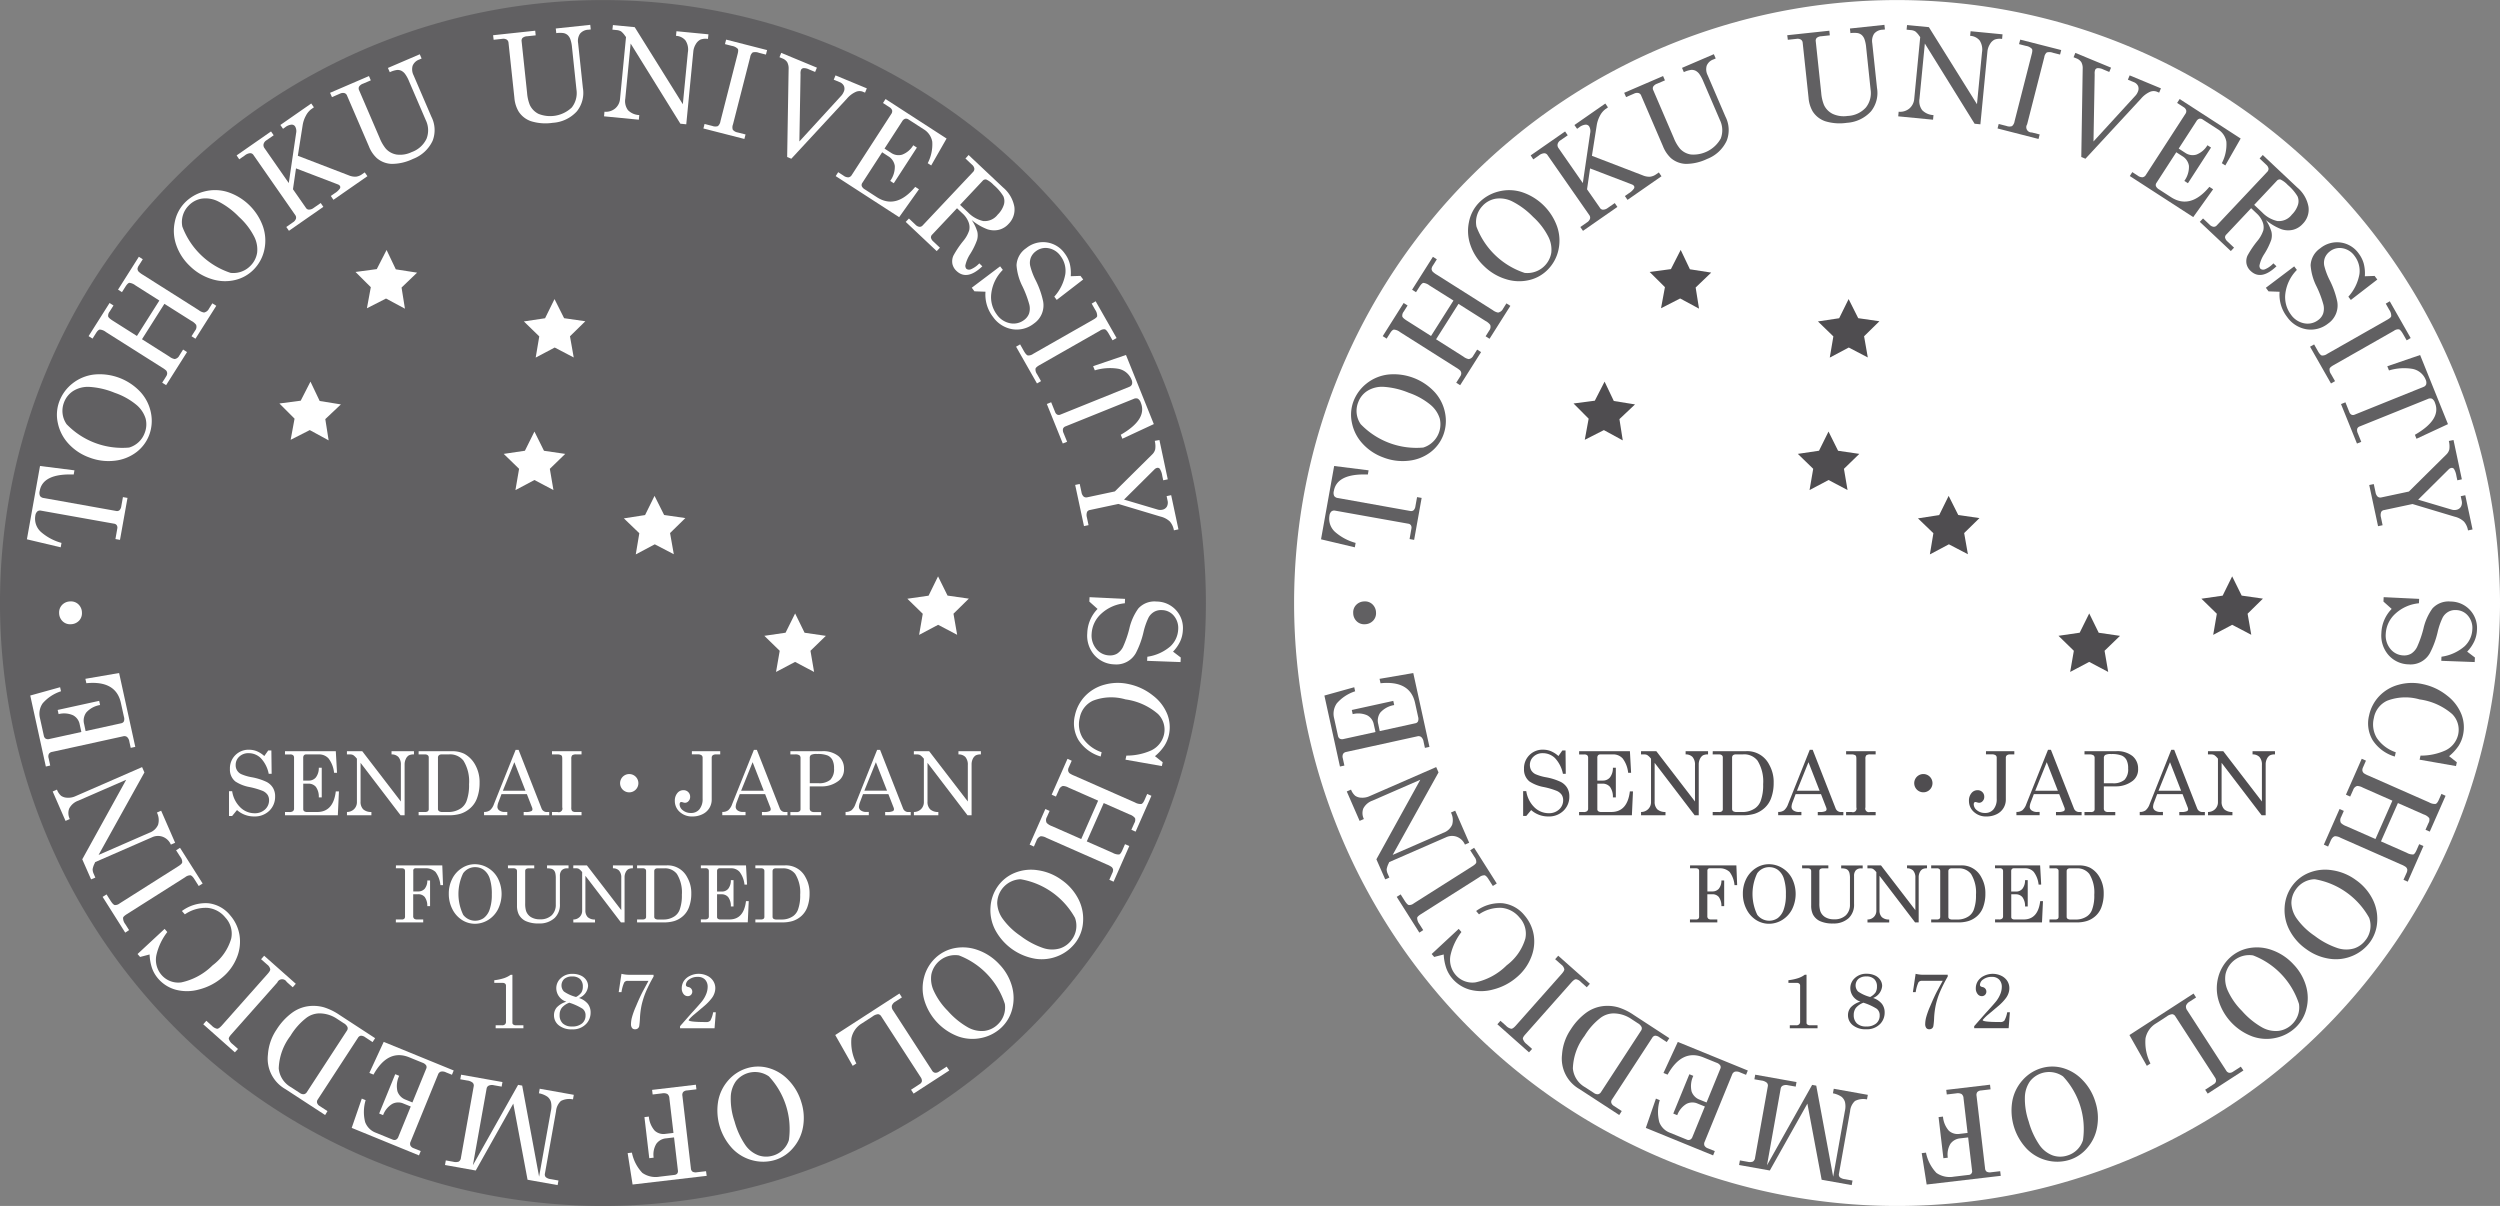 <svg xmlns="http://www.w3.org/2000/svg" width="169.997" height="82" viewBox="0 0 169.997 82">
  <rect x="0" y="0" width="169.997" height="82" fill="#808080" stroke="none"/>
  <g id="グループ_1947" data-name="グループ 1947" transform="translate(-8647.241 14328)">
    <g id="グループ_1937" data-name="グループ 1937" transform="translate(8130.025 -14752.847)">
      <path id="パス_1020" data-name="パス 1020" d="M687.213,465.851a41,41,0,1,1-41-41A41,41,0,0,1,687.213,465.851Z" fill="#fff"/>
      <g id="グループ_66" data-name="グループ 66" transform="translate(607.044 426.539)">
        <path id="パス_1021" data-name="パス 1021" d="M607.362,467.035l.893-4.985,2.341.294-.049.285q-2.1-.079-2.312,1.117a.5.5,0,0,0,.023.345.361.361,0,0,0,.258.138l4.906.878a.272.272,0,0,0,.237-.049.468.468,0,0,0,.122-.274l.112-.618.311.055-.511,2.853-.31-.056.124-.706a.3.3,0,0,0-.031-.227.246.246,0,0,0-.174-.11l-4.977-.888a.3.3,0,0,0-.256.054.47.47,0,0,0-.135.292,1.212,1.212,0,0,0,.389,1.106,3.53,3.53,0,0,0,1.392.741l-.054.3Z" transform="translate(-607.362 -432.055)" fill="#616062"/>
        <path id="パス_1022" data-name="パス 1022" d="M609.918,456.58a2.807,2.807,0,0,1,.91-1.237,2.9,2.9,0,0,1,1.465-.6,3.8,3.8,0,0,1,3.143,1.186,2.919,2.919,0,0,1,.715,1.422,2.736,2.736,0,0,1-.119,1.507,2.635,2.635,0,0,1-.88,1.174,2.975,2.975,0,0,1-1.475.573,3.623,3.623,0,0,1-1.728-.225,3.535,3.535,0,0,1-1.416-.947,2.933,2.933,0,0,1-.714-1.4A2.6,2.6,0,0,1,609.918,456.58Zm.328.051a1.579,1.579,0,0,0,.169,1.488,5.258,5.258,0,0,0,4.255,1.59,1.658,1.658,0,0,0,1.119-1.977,1.973,1.973,0,0,0-.635-.935,4.723,4.723,0,0,0-1.47-.813,5.393,5.393,0,0,0-1.721-.405,1.9,1.9,0,0,0-1.1.28A1.549,1.549,0,0,0,610.246,456.631Z" transform="translate(-607.717 -430.968)" fill="#616062"/>
        <path id="パス_1023" data-name="パス 1023" d="M612.288,450.744l1.423-2.254.267.17-.26.413a.44.44,0,0,0-.1.331c.022.076.132.177.331.3l1.624,1.029,1.525-2.409L615.47,447.3a.819.819,0,0,0-.417-.177c-.075.013-.161.1-.258.25l-.244.384-.267-.169,1.416-2.238.267.169-.257.41a.5.5,0,0,0-.1.24.327.327,0,0,0,.072.187,1.5,1.5,0,0,0,.3.222l3.791,2.4a.838.838,0,0,0,.361.164.48.48,0,0,0,.336-.262l.229-.364.268.169-1.416,2.239-.267-.17.242-.384a.412.412,0,0,0,.072-.391.965.965,0,0,0-.328-.271l-1.831-1.158-1.524,2.408,1.86,1.179a.833.833,0,0,0,.362.168.418.418,0,0,0,.31-.232l.262-.414.267.17-1.423,2.252-.267-.169.273-.433a.364.364,0,0,0,.069-.211.307.307,0,0,0-.069-.182,1.714,1.714,0,0,0-.29-.21l-3.806-2.409a.773.773,0,0,0-.415-.168c-.078.011-.165.09-.256.238l-.239.377Z" transform="translate(-608.092 -429.579)" fill="#616062"/>
        <path id="パス_1024" data-name="パス 1024" d="M619.826,440.9a2.8,2.8,0,0,1,1.325-.774,2.875,2.875,0,0,1,1.584.028,3.8,3.8,0,0,1,2.415,2.334,2.919,2.919,0,0,1,.1,1.588,2.731,2.731,0,0,1-.709,1.336,2.582,2.582,0,0,1-1.273.728,2.952,2.952,0,0,1-1.581-.056,3.625,3.625,0,0,1-1.5-.891,3.528,3.528,0,0,1-.925-1.431,2.907,2.907,0,0,1-.1-1.565A2.579,2.579,0,0,1,619.826,440.9Zm.281.177a1.59,1.59,0,0,0-.435,1.433,5.249,5.249,0,0,0,3.277,3.145,1.651,1.651,0,0,0,1.811-1.372,1.929,1.929,0,0,0-.213-1.111,4.69,4.69,0,0,0-1.027-1.328,5.32,5.32,0,0,0-1.42-1.053,1.9,1.9,0,0,0-1.121-.181A1.572,1.572,0,0,0,620.107,441.074Z" transform="translate(-609.102 -428.79)" fill="#616062"/>
        <path id="パス_1025" data-name="パス 1025" d="M624.1,436.639l2.34-1.628.18.26-.5.346a.421.421,0,0,0-.188.256.337.337,0,0,0,.061.269l1.653,2.379.5-3.4a.638.638,0,0,0-.069-.454.278.278,0,0,0-.253-.118.841.841,0,0,0-.427.183l-.141.1-.181-.258,2.1-1.462.18.261-.162.113a1.289,1.289,0,0,0-.377.447,2.023,2.023,0,0,0-.226.67l-.326,2.064,3.442,1.323a1.142,1.142,0,0,0,.5.1.888.888,0,0,0,.422-.163l.187-.129.18.259-2.309,1.606-.181-.26.263-.183a1.216,1.216,0,0,0,.348-.315.171.171,0,0,0,.011-.187.316.316,0,0,0-.133-.1l-2.855-1.094-.206,1.42.877,1.26a.249.249,0,0,0,.187.125.522.522,0,0,0,.321-.1l.5-.348.18.261-2.341,1.628-.181-.261.451-.313a.479.479,0,0,0,.208-.249.286.286,0,0,0-.045-.243l-2.846-4.088a.264.264,0,0,0-.226-.123.654.654,0,0,0-.36.152l-.381.265Z" transform="translate(-609.844 -427.764)" fill="#616062"/>
        <path id="パス_1026" data-name="パス 1026" d="M631.565,431.8l2.645-1.139.127.293-.531.227a.525.525,0,0,0-.268.2.275.275,0,0,0,.008.25l1.391,3.236a2.682,2.682,0,0,0,.419.728,1.257,1.257,0,0,0,.745.4,2.129,2.129,0,0,0,2.03-1.082,1.583,1.583,0,0,0-.056-1.26l-1.13-2.63a2.5,2.5,0,0,0-.275-.508.749.749,0,0,0-.262-.221.6.6,0,0,0-.3-.049,1.721,1.721,0,0,0-.486.15l-.124-.29,2.164-.93.127.29-.155.067a.749.749,0,0,0-.458.428.887.887,0,0,0,.065.645l1.211,2.816a2,2,0,0,1,.083,1.641A2.422,2.422,0,0,1,637.2,436.3a3.347,3.347,0,0,1-1.445.334,1.645,1.645,0,0,1-1.008-.39,2.206,2.206,0,0,1-.54-.8l-1.488-3.459a.271.271,0,0,0-.181-.169.458.458,0,0,0-.3.04l-.544.235Z" transform="translate(-610.951 -427.182)" fill="#616062"/>
        <path id="パス_1027" data-name="パス 1027" d="M644.583,427.537l2.863-.306.032.314-.572.062a.533.533,0,0,0-.316.11.283.283,0,0,0-.067.24l.371,3.5a2.74,2.74,0,0,0,.187.821,1.27,1.27,0,0,0,.591.607,1.787,1.787,0,0,0,1.016.141,1.76,1.76,0,0,0,1.244-.575,1.575,1.575,0,0,0,.319-1.22l-.3-2.847a2.312,2.312,0,0,0-.112-.566.733.733,0,0,0-.183-.288.619.619,0,0,0-.267-.135,1.712,1.712,0,0,0-.509,0l-.033-.314,2.344-.25.035.315-.169.017a.768.768,0,0,0-.566.273.9.9,0,0,0-.127.636l.323,3.049a2,2,0,0,1-.407,1.591,2.417,2.417,0,0,1-1.641.781,3.34,3.34,0,0,1-1.479-.109,1.639,1.639,0,0,1-.848-.669,2.181,2.181,0,0,1-.279-.922l-.4-3.744a.277.277,0,0,0-.121-.214.445.445,0,0,0-.3-.051l-.589.063Z" transform="translate(-612.881 -426.834)" fill="#616062"/>
        <path id="パス_1028" data-name="パス 1028" d="M654.044,426.847l1.484.144,3.27,5.24.342-3.53a1.123,1.123,0,0,0-.167-.813.9.9,0,0,0-.64-.307l.031-.314,2.172.211-.03.314a1.031,1.031,0,0,0-.506.044.739.739,0,0,0-.318.307,1.152,1.152,0,0,0-.175.521l-.477,4.933-.394-.039-3.383-5.454-.363,3.747a1.025,1.025,0,0,0,.182.784,1.144,1.144,0,0,0,.769.335l-.03.314-2.368-.229.029-.314a.986.986,0,0,0,.735-.224.96.96,0,0,0,.324-.646l.407-4.206-.067-.087a1.341,1.341,0,0,0-.271-.3.715.715,0,0,0-.308-.088l-.281-.029Z" transform="translate(-614.194 -426.836)" fill="#616062"/>
        <path id="パス_1029" data-name="パス 1029" d="M662.915,428.01l2.787.71-.078.307-.479-.121a.679.679,0,0,0-.422-.024.492.492,0,0,0-.17.316l-1.17,4.576a.356.356,0,0,0,.317.548l.537.136-.078.307-2.786-.714.078-.306.527.135a.556.556,0,0,0,.379.012.549.549,0,0,0,.175-.336l1.169-4.576c.045-.175.048-.288.008-.342a.7.7,0,0,0-.4-.2l-.475-.121Z" transform="translate(-615.37 -427.008)" fill="#616062"/>
        <path id="パス_1030" data-name="パス 1030" d="M667.563,429.069l2.428,1.005-.122.292-.419-.175a.766.766,0,0,0-.382-.083.2.2,0,0,0-.163.128.7.7,0,0,0-.028.267l0,.1-.08,4.49,2.868-3.133a.85.85,0,0,0,.149-.247.5.5,0,0,0,.014-.392.537.537,0,0,0-.3-.266l-.393-.163.121-.293,2.126.882-.12.292-.172-.072a.626.626,0,0,0-.464.022,1.759,1.759,0,0,0-.6.462l-3.776,4.082-.283-.118.095-5.994a.859.859,0,0,0-.095-.458.7.7,0,0,0-.336-.255l-.188-.077Z" transform="translate(-616.27 -427.165)" fill="#616062"/>
        <path id="パス_1031" data-name="パス 1031" d="M675.322,432.754l4.149,2.686-1.045,1.83-.236-.153a2.767,2.767,0,0,0,.31-1.457,1.234,1.234,0,0,0-.583-.85l-1.025-.663a.3.3,0,0,0-.233-.054.346.346,0,0,0-.194.164l-1.208,1.866.446.29a.888.888,0,0,0,.753.121,1.491,1.491,0,0,0,.755-.638l.244.158-1.57,2.425-.244-.157a1.637,1.637,0,0,0,.313-1.021.931.931,0,0,0-.451-.662l-.411-.266-1.347,2.082a.251.251,0,0,0-.037.224.505.505,0,0,0,.213.221l.811.526q1.319.851,2.61-.7l.256.164-1.353,1.893-4.313-2.793.17-.267.359.233a.529.529,0,0,0,.339.117.313.313,0,0,0,.223-.156l2.685-4.148a.3.3,0,0,0,.058-.253.393.393,0,0,0-.188-.218l-.429-.279Z" transform="translate(-616.936 -427.712)" fill="#616062"/>
        <path id="パス_1032" data-name="パス 1032" d="M681.8,437.222l2.346,2.209a2.223,2.223,0,0,1,.764,1.306,1.369,1.369,0,0,1-.392,1.168,1.312,1.312,0,0,1-.652.4,1.425,1.425,0,0,1-.783-.031,3.724,3.724,0,0,1-1.072-.63,2.865,2.865,0,0,1,.382.8,1.162,1.162,0,0,1-.014.546,4.815,4.815,0,0,1-.472.961,2.274,2.274,0,0,0-.32.737.3.3,0,0,0,.064.276.312.312,0,0,0,.309.025,1.618,1.618,0,0,0,.563-.4l.21.2q-1.043.991-1.754.319a.918.918,0,0,1-.281-.48.934.934,0,0,1,.067-.568,6.619,6.619,0,0,1,.675-1,2.174,2.174,0,0,0,.4-.719.96.96,0,0,0-.051-.569,1.559,1.559,0,0,0-.407-.582l-.371-.351-1.681,1.784a.268.268,0,0,0-.094.214.516.516,0,0,0,.177.275l.436.411-.219.231-2.109-1.986.219-.231.445.42a.446.446,0,0,0,.272.146.267.267,0,0,0,.218-.094l3.418-3.629a.293.293,0,0,0,.1-.24.46.46,0,0,0-.161-.261l-.445-.42Zm-.582,3.391.537.506a2.06,2.06,0,0,0,1.037.593,1.107,1.107,0,0,0,.988-.437,1.612,1.612,0,0,0,.418-.676.815.815,0,0,0-.035-.569,3.137,3.137,0,0,0-.663-.771,1.642,1.642,0,0,0-.494-.372.258.258,0,0,0-.251.093Z" transform="translate(-617.764 -428.374)" fill="#616062"/>
        <path id="パス_1033" data-name="パス 1033" d="M689.524,446.5l.664-.023.184.246-1.8,1.388-.169-.222a3.075,3.075,0,0,0,.754-1.537,1.667,1.667,0,0,0-.328-1.229,1.271,1.271,0,0,0-.813-.527,1.083,1.083,0,0,0-.865.209,1.031,1.031,0,0,0-.338.424,1,1,0,0,0-.051.543,4.61,4.61,0,0,0,.369.989,5.9,5.9,0,0,1,.514,1.441,1.493,1.493,0,0,1-.621,1.514,1.877,1.877,0,0,1-1.457.39,2.01,2.01,0,0,1-1.326-.836,2.463,2.463,0,0,1-.513-1.716l-.752-.028-.182-.244,1.927-1.455.182.242a2.758,2.758,0,0,0-.78,1.583,1.979,1.979,0,0,0,.376,1.456,1.425,1.425,0,0,0,.908.592,1.183,1.183,0,0,0,.951-.227.921.921,0,0,0,.33-.434,1.125,1.125,0,0,0,.022-.6,7.059,7.059,0,0,0-.462-1.232,3.779,3.779,0,0,1-.411-1.455,1.482,1.482,0,0,1,.655-1.154,1.8,1.8,0,0,1,2.621.362,2.042,2.042,0,0,1,.337.68A2.649,2.649,0,0,1,689.524,446.5Z" transform="translate(-618.546 -429.406)" fill="#616062"/>
        <path id="パス_1034" data-name="パス 1034" d="M691.742,448.9l1.423,2.5-.274.156-.244-.428q-.164-.286-.278-.32a.487.487,0,0,0-.345.1l-4.106,2.336c-.163.093-.253.174-.27.242a.534.534,0,0,0,.1.365l.273.48-.276.158-1.423-2.5.276-.156.268.473c.094.165.182.26.258.281a.544.544,0,0,0,.359-.108l4.107-2.335c.156-.089.24-.165.251-.232a.7.7,0,0,0-.131-.426l-.241-.425Z" transform="translate(-619.069 -430.105)" fill="#616062"/>
        <path id="パス_1035" data-name="パス 1035" d="M694.172,453.191l1.894,4.7-2.141.995-.108-.27q1.818-1.045,1.365-2.173a.507.507,0,0,0-.2-.281.371.371,0,0,0-.291.02l-4.625,1.864a.274.274,0,0,0-.173.166.478.478,0,0,0,.043.3l.234.582-.292.118-1.085-2.685.3-.12.267.667a.313.313,0,0,0,.149.177.251.251,0,0,0,.2,0l4.69-1.891a.3.3,0,0,0,.188-.181.489.489,0,0,0-.041-.319,1.208,1.208,0,0,0-.917-.731,3.523,3.523,0,0,0-1.574.111l-.115-.285Z" transform="translate(-619.435 -430.742)" fill="#616062"/>
        <path id="パス_1036" data-name="パス 1036" d="M696.779,459.977l.567,2.673-.308.066-.062-.295a1.305,1.305,0,0,0-.16-.47.18.18,0,0,0-.186-.077.342.342,0,0,0-.181.1l-2.074,2.058,2.286.679a.635.635,0,0,0,.313.012.456.456,0,0,0,.311-.213.578.578,0,0,0,.045-.427l-.06-.286.309-.066.494,2.327-.309.066a1.226,1.226,0,0,0-.274-.6,1.393,1.393,0,0,0-.623-.331l-2.877-.864-1.931.412a.258.258,0,0,0-.2.133.6.6,0,0,0-.011.373l.109.524-.309.065-.6-2.8.309-.064.118.551a.534.534,0,0,0,.148.306.287.287,0,0,0,.247.051l1.876-.4,2.548-2.522a.722.722,0,0,0,.2-.345,1.537,1.537,0,0,0-.033-.572Z" transform="translate(-619.771 -431.748)" fill="#616062"/>
        <path id="パス_1037" data-name="パス 1037" d="M697.85,476.226l.526.4-.014.309-2.272-.084.012-.279a3.048,3.048,0,0,0,1.561-.7,1.664,1.664,0,0,0,.537-1.154,1.272,1.272,0,0,0-.29-.926,1.071,1.071,0,0,0-.8-.391.965.965,0,0,0-.531.11,1,1,0,0,0-.388.383,4.54,4.54,0,0,0-.347.994,5.99,5.99,0,0,1-.529,1.44,1.5,1.5,0,0,1-1.445.764,1.874,1.874,0,0,1-1.37-.633,2.016,2.016,0,0,1-.484-1.49,2.46,2.46,0,0,1,.7-1.647l-.559-.5.014-.3,2.413.116-.014.3a2.733,2.733,0,0,0-1.613.717,1.972,1.972,0,0,0-.643,1.358,1.434,1.434,0,0,0,.321,1.035,1.184,1.184,0,0,0,.876.436.949.949,0,0,0,.531-.121,1.137,1.137,0,0,0,.4-.451,7.339,7.339,0,0,0,.433-1.242,3.769,3.769,0,0,1,.614-1.381,1.484,1.484,0,0,1,1.241-.469,1.8,1.8,0,0,1,1.784,1.956,2.006,2.006,0,0,1-.175.738A2.576,2.576,0,0,1,697.85,476.226Z" transform="translate(-619.913 -433.608)" fill="#616062"/>
        <path id="パス_1038" data-name="パス 1038" d="M696.465,484.35l.526.415-.057.258-2.474-.434.061-.277a4.044,4.044,0,0,0,1.674-.345,1.58,1.58,0,0,0,.885-1.083,1.506,1.506,0,0,0-.409-1.4,4.253,4.253,0,0,0-2.208-.993,3.473,3.473,0,0,0-2.215.09,1.6,1.6,0,0,0-.9,1.182,1.787,1.787,0,0,0,.2,1.348,2.521,2.521,0,0,0,1.29.973l-.065.292a2.706,2.706,0,0,1-1.507-1.116,2.231,2.231,0,0,1-.241-1.684,2.725,2.725,0,0,1,.694-1.314,2.817,2.817,0,0,1,1.325-.773,3.387,3.387,0,0,1,1.658-.032,3.913,3.913,0,0,1,1.623.771,3.014,3.014,0,0,1,.977,1.272,2.428,2.428,0,0,1,.109,1.41,2.263,2.263,0,0,1-.3.737A3.313,3.313,0,0,1,696.465,484.35Z" transform="translate(-619.757 -434.623)" fill="#616062"/>
        <path id="パス_1039" data-name="パス 1039" d="M695.7,487.941l-1.075,2.438-.29-.128.2-.448a.439.439,0,0,0,.054-.343.784.784,0,0,0-.372-.249l-1.758-.776-1.152,2.607,1.758.776a.808.808,0,0,0,.44.114c.071-.022.143-.117.218-.285l.183-.416.289.128-1.068,2.423-.29-.128.2-.445a.484.484,0,0,0,.06-.251.315.315,0,0,0-.1-.175,1.535,1.535,0,0,0-.332-.175l-4.105-1.811a.774.774,0,0,0-.381-.106c-.118.028-.214.13-.293.308l-.174.394-.29-.129,1.069-2.423.29.128-.183.417a.414.414,0,0,0-.014.4.987.987,0,0,0,.365.221l1.984.874,1.151-2.608-2.014-.888a.851.851,0,0,0-.383-.112.419.419,0,0,0-.273.275l-.2.446-.289-.128L690,485.423l.287.13-.206.467a.4.4,0,0,0-.037.218.347.347,0,0,0,.1.171,1.721,1.721,0,0,0,.319.164l4.12,1.816a.769.769,0,0,0,.435.107c.076-.023.149-.114.22-.273l.181-.411Z" transform="translate(-619.232 -435.521)" fill="#616062"/>
        <path id="パス_1040" data-name="パス 1040" d="M690.123,499.172a2.839,2.839,0,0,1-1.2.961,2.884,2.884,0,0,1-1.57.205,3.547,3.547,0,0,1-1.592-.655,3.6,3.6,0,0,1-1.142-1.3,2.93,2.93,0,0,1-.326-1.556,2.74,2.74,0,0,1,.5-1.427,2.607,2.607,0,0,1,1.153-.908,2.934,2.934,0,0,1,1.57-.175,3.577,3.577,0,0,1,1.613.66,3.529,3.529,0,0,1,1.128,1.278,2.948,2.948,0,0,1,.331,1.534A2.6,2.6,0,0,1,690.123,499.172Zm-.3-.135a1.59,1.59,0,0,0,.217-1.482,5.239,5.239,0,0,0-3.7-2.625,1.606,1.606,0,0,0-1.275.681,1.586,1.586,0,0,0-.313.941,1.942,1.942,0,0,0,.375,1.067,4.749,4.749,0,0,0,1.21,1.163,5.39,5.39,0,0,0,1.559.832,1.9,1.9,0,0,0,1.139.014A1.575,1.575,0,0,0,689.819,499.037Z" transform="translate(-618.768 -436.835)" fill="#616062"/>
        <path id="パス_1041" data-name="パス 1041" d="M684.237,505.928a2.808,2.808,0,0,1-1.362.71,2.873,2.873,0,0,1-1.579-.1,3.789,3.789,0,0,1-2.3-2.447,2.932,2.932,0,0,1-.019-1.589,2.755,2.755,0,0,1,.77-1.3,2.611,2.611,0,0,1,1.307-.668,2.959,2.959,0,0,1,1.577.132,3.627,3.627,0,0,1,1.453.963,3.542,3.542,0,0,1,.858,1.471,2.937,2.937,0,0,1,.025,1.57A2.591,2.591,0,0,1,684.237,505.928Zm-.272-.19a1.59,1.59,0,0,0,.5-1.411,5.252,5.252,0,0,0-3.124-3.3,1.65,1.65,0,0,0-1.872,1.284,1.936,1.936,0,0,0,.158,1.119,4.675,4.675,0,0,0,.963,1.375,5.3,5.3,0,0,0,1.367,1.119,1.905,1.905,0,0,0,1.113.236A1.583,1.583,0,0,0,683.966,505.738Z" transform="translate(-617.965 -437.753)" fill="#616062"/>
        <path id="パス_1042" data-name="パス 1042" d="M679.653,509.4l-2.429,1.574-.172-.266.58-.376a.309.309,0,0,0,.157-.2.4.4,0,0,0-.081-.272l-2.676-4.13a.292.292,0,0,0-.22-.158.732.732,0,0,0-.374.155l-.735.476a1.523,1.523,0,0,0-.708,1.012,3.177,3.177,0,0,0,.337,1.709l-.247.16-1.183-2.093,4.359-2.823.173.265-.428.278a.545.545,0,0,0-.256.283.424.424,0,0,0,.086.325l2.646,4.088a.3.3,0,0,0,.2.15.387.387,0,0,0,.264-.075l.53-.342Z" transform="translate(-616.931 -438.3)" fill="#616062"/>
        <path id="パス_1043" data-name="パス 1043" d="M666.434,516.34a2.814,2.814,0,0,1-1.536.039,2.894,2.894,0,0,1-1.373-.788,3.8,3.8,0,0,1-.99-3.21,2.9,2.9,0,0,1,.684-1.436,2.731,2.731,0,0,1,1.265-.83,2.609,2.609,0,0,1,1.467-.026,2.957,2.957,0,0,1,1.355.813,3.627,3.627,0,0,1,.883,1.5,3.523,3.523,0,0,1,.12,1.7,2.9,2.9,0,0,1-.666,1.42A2.582,2.582,0,0,1,666.434,516.34Zm-.159-.291a1.587,1.587,0,0,0,1.07-1.046,5.242,5.242,0,0,0-1.354-4.336,1.653,1.653,0,0,0-2.246.329,1.961,1.961,0,0,0-.349,1.076,4.7,4.7,0,0,0,.259,1.66,5.318,5.318,0,0,0,.737,1.606,1.9,1.9,0,0,0,.894.7A1.561,1.561,0,0,0,666.274,516.049Z" transform="translate(-615.534 -439.164)" fill="#616062"/>
        <path id="パス_1044" data-name="パス 1044" d="M660.694,517.642l-5.039.591-.337-2.134.29-.033a2.8,2.8,0,0,0,.71,1.377,1.577,1.577,0,0,0,1.181.256l.992-.118a.246.246,0,0,0,.249-.309l-.265-2.242-.531.063a.918.918,0,0,0-.675.376,1.418,1.418,0,0,0-.177.939l-.3.036-.328-2.795.3-.035a1.648,1.648,0,0,0,.4.961.894.894,0,0,0,.742.213l.531-.063-.276-2.362a.369.369,0,0,0-.135-.284.557.557,0,0,0-.359-.045l-.644.076-.037-.313,2.977-.352.037.315-.636.076a.4.4,0,0,0-.266.11.338.338,0,0,0-.05.261l.578,4.926a.3.3,0,0,0,.113.229.486.486,0,0,0,.308.036l.608-.071Z" transform="translate(-614.472 -439.379)" fill="#616062"/>
        <path id="パス_1045" data-name="パス 1045" d="M648.395,518.155l-2.043-.365-.97-5.177-2.554,4.548-2.091-.373.056-.313.51.091a.616.616,0,0,0,.377-.012.354.354,0,0,0,.144-.259l.868-4.861a.263.263,0,0,0-.073-.244.7.7,0,0,0-.371-.148l-.469-.083.055-.312,2.808.5-.054.311-.524-.093a.531.531,0,0,0-.35.026.262.262,0,0,0-.147.2l-.931,5.214,3.07-5.466.279.052,1.151,6.193.795-4.461a1.388,1.388,0,0,0,.008-.614.728.728,0,0,0-.229-.355,1.51,1.51,0,0,0-.591-.24l.056-.311,2.317.414-.057.31a1.237,1.237,0,0,0-.815.107,1.066,1.066,0,0,0-.334.7l-.755,4.234a.276.276,0,0,0,.052.247.66.66,0,0,0,.347.136l.522.095Z" transform="translate(-612.31 -439.261)" fill="#616062"/>
        <path id="パス_1046" data-name="パス 1046" d="M637.868,515.745l-4.575-1.869.687-1.993.261.107a2.766,2.766,0,0,0-.033,1.49,1.228,1.228,0,0,0,.728.726l1.132.461a.286.286,0,0,0,.238.011.344.344,0,0,0,.161-.2l.841-2.056-.493-.2a.876.876,0,0,0-.761.023,1.488,1.488,0,0,0-.625.765l-.27-.109,1.094-2.674.27.11a1.612,1.612,0,0,0-.118,1.06.92.92,0,0,0,.565.566l.453.184.936-2.294a.24.24,0,0,0-.007-.227.476.476,0,0,0-.25-.181l-.894-.364q-1.454-.593-2.434,1.174l-.281-.115.975-2.111,4.76,1.945-.12.293-.4-.162a.547.547,0,0,0-.357-.052.316.316,0,0,0-.189.194l-1.87,4.576a.322.322,0,0,0-.01.261.427.427,0,0,0,.228.18l.474.191Z" transform="translate(-611.207 -438.872)" fill="#616062"/>
        <path id="パス_1047" data-name="パス 1047" d="M630.492,512.574l-2.7-1.76a2.383,2.383,0,0,1-1.19-2.351,3.448,3.448,0,0,1,.6-1.718,4.187,4.187,0,0,1,1.046-1.129,2.453,2.453,0,0,1,1.007-.428,2.644,2.644,0,0,1,1.157.061,3.917,3.917,0,0,1,1.068.522l2.417,1.577-.174.265-.494-.323a.5.5,0,0,0-.3-.11.276.276,0,0,0-.193.141l-2.743,4.209a.258.258,0,0,0-.036.225.38.38,0,0,0,.172.2l.534.349Zm-1.723-1.5a.423.423,0,0,0,.281.087.311.311,0,0,0,.206-.152l2.717-4.169a.263.263,0,0,0,.038-.25.63.63,0,0,0-.259-.26l-.444-.291a2.162,2.162,0,0,0-1.247-.374,1.518,1.518,0,0,0-.819.285,4.481,4.481,0,0,0-1.112,1.249,3.82,3.82,0,0,0-.79,2.213,1.64,1.64,0,0,0,.837,1.276Z" transform="translate(-610.214 -438.446)" fill="#616062"/>
        <path id="パス_1048" data-name="パス 1048" d="M623.591,507.718l-2.151-1.909.209-.237.371.328a.689.689,0,0,0,.365.215c.079,0,.178-.072.295-.2l3.135-3.533c.123-.141.184-.248.177-.315a.526.526,0,0,0-.21-.318l-.413-.365.21-.236,2.151,1.907-.21.238-.407-.363a.554.554,0,0,0-.333-.183c-.08.005-.182.078-.308.219L623.34,506.5q-.18.2-.164.3a.7.7,0,0,0,.26.361l.366.325Z" transform="translate(-609.449 -437.852)" fill="#616062"/>
        <path id="パス_1049" data-name="パス 1049" d="M617.015,500.44l-.647.169-.172-.2,1.84-1.71.183.215a4.05,4.05,0,0,0-.735,1.544,1.57,1.57,0,0,0,.332,1.359,1.5,1.5,0,0,0,1.36.52,4.269,4.269,0,0,0,2.123-1.162,3.489,3.489,0,0,0,1.267-1.818,1.606,1.606,0,0,0-.4-1.431,1.783,1.783,0,0,0-1.2-.655,2.486,2.486,0,0,0-1.552.441l-.194-.227a2.707,2.707,0,0,1,1.8-.529,2.235,2.235,0,0,1,1.489.826,2.735,2.735,0,0,1,.629,1.344,2.84,2.84,0,0,1-.186,1.525,3.375,3.375,0,0,1-.976,1.342,3.886,3.886,0,0,1-1.594.826,3,3,0,0,1-1.6.012,2.421,2.421,0,0,1-1.19-.765,2.245,2.245,0,0,1-.4-.688A3.322,3.322,0,0,1,617.015,500.44Z" transform="translate(-608.672 -437.229)" fill="#616062"/>
        <path id="パス_1050" data-name="パス 1050" d="M614.944,498.3l-1.539-2.431.268-.169.263.417c.117.184.215.289.29.307a.485.485,0,0,0,.341-.114l3.989-2.527q.24-.152.258-.253a.525.525,0,0,0-.113-.363l-.3-.467.268-.169,1.539,2.429-.267.169-.292-.459c-.1-.162-.192-.251-.269-.269a.552.552,0,0,0-.355.127l-3.989,2.527c-.153.1-.232.177-.241.242a.716.716,0,0,0,.151.419l.261.413Z" transform="translate(-608.258 -436.575)" fill="#616062"/>
        <path id="パス_1051" data-name="パス 1051" d="M612.032,493.723l-.6-1.365,2.986-5.408-3.25,1.418a1.114,1.114,0,0,0-.629.543.9.9,0,0,0,.043.709l-.291.126-.873-2,.29-.126a1.037,1.037,0,0,0,.285.42.773.773,0,0,0,.425.129,1.156,1.156,0,0,0,.539-.1l4.541-1.982.159.363-3.119,5.609,3.451-1.505a1.024,1.024,0,0,0,.594-.542,1.12,1.12,0,0,0-.082-.834l.29-.126.951,2.18-.289.127a.98.98,0,0,0-.551-.532.953.953,0,0,0-.727.031l-3.871,1.69-.044.1a1.428,1.428,0,0,0-.129.384.736.736,0,0,0,.072.312l.112.258Z" transform="translate(-607.667 -435.619)" fill="#616062"/>
        <path id="パス_1052" data-name="パス 1052" d="M608.689,484.937l-1.058-4.826,2.03-.566.061.276a2.777,2.777,0,0,0-1.246.819,1.232,1.232,0,0,0-.184,1.012l.262,1.193a.305.305,0,0,0,.126.2.346.346,0,0,0,.255.021l2.171-.476-.116-.52a.876.876,0,0,0-.45-.616,1.5,1.5,0,0,0-.984-.078l-.062-.284,2.822-.618.062.284a1.614,1.614,0,0,0-.941.506.925.925,0,0,0-.143.787l.1.476,2.421-.531a.246.246,0,0,0,.183-.133.505.505,0,0,0,.005-.31l-.206-.941q-.338-1.536-2.349-1.338l-.066-.3,2.293-.393,1.1,5.021-.309.067-.09-.417a.536.536,0,0,0-.162-.323.306.306,0,0,0-.265-.045l-4.828,1.06a.312.312,0,0,0-.22.138.415.415,0,0,0-.019.29l.109.5Z" transform="translate(-607.402 -434.506)" fill="#616062"/>
        <path id="パス_1053" data-name="パス 1053" d="M610.693,472.862a.723.723,0,0,1,.543.194.788.788,0,0,1,.247.569.727.727,0,0,1-.194.543.785.785,0,0,1-.571.246.725.725,0,0,1-.542-.194.777.777,0,0,1-.244-.569.726.726,0,0,1,.192-.543A.782.782,0,0,1,610.693,472.862Z" transform="translate(-607.743 -433.658)" fill="#616062"/>
      </g>
      <g id="グループ_67" data-name="グループ 67" transform="translate(624.214 441.845)">
        <path id="パス_1054" data-name="パス 1054" d="M647.516,459.3l.65,1.306,1.445.212-1.046,1.016.245,1.444-1.29-.683-1.293.684.248-1.446-1.046-1.015,1.441-.214Z" transform="translate(-630.177 -446.953)" fill="#4f4d50"/>
        <path id="パス_1055" data-name="パス 1055" d="M657.107,464.435l.652,1.3,1.443.21-1.041,1.019.255,1.439-1.293-.675-1.293.686.239-1.44-1.049-1.01,1.443-.223Z" transform="translate(-631.599 -447.714)" fill="#4f4d50"/>
        <path id="パス_1056" data-name="パス 1056" d="M668.329,473.821l.644,1.313,1.448.211-1.049,1.015.247,1.439-1.293-.683-1.293.683.25-1.438-1.045-1.019,1.442-.211Z" transform="translate(-633.262 -449.106)" fill="#4f4d50"/>
        <path id="パス_1057" data-name="パス 1057" d="M679.741,470.86l.646,1.309,1.445.206L680.79,473.4l.25,1.434-1.3-.68-1.289.686.247-1.436-1.049-1.024,1.445-.208Z" transform="translate(-634.954 -448.667)" fill="#4f4d50"/>
        <path id="パス_1058" data-name="パス 1058" d="M649.121,448.723l.652,1.3,1.442.208-1.043,1.022.253,1.441-1.293-.676-1.293.685.245-1.441-1.049-1.018,1.443-.217Z" transform="translate(-630.415 -445.385)" fill="#4f4d50"/>
        <path id="パス_1059" data-name="パス 1059" d="M635.71,444.8l.627,1.317,1.448.225-1.058,1.014.23,1.438-1.284-.693-1.3.665.265-1.434L633.6,446.3l1.445-.194Z" transform="translate(-628.423 -444.804)" fill="#4f4d50"/>
        <path id="パス_1060" data-name="パス 1060" d="M629.633,455.314l.627,1.317,1.442.232-1.06,1,.227,1.447-1.284-.7-1.3.66.264-1.437-1.028-1.033,1.448-.19Z" transform="translate(-627.521 -446.362)" fill="#4f4d50"/>
      </g>
      <g id="グループ_68" data-name="グループ 68" transform="translate(620.792 475.834)">
        <path id="パス_1061" data-name="パス 1061" d="M625.9,485.132l.267-.379h.216l.015,1.588h-.193a2.175,2.175,0,0,0-.539-1.068,1.18,1.18,0,0,0-.824-.335.887.887,0,0,0-.637.234.752.752,0,0,0-.247.567.726.726,0,0,0,.094.369.715.715,0,0,0,.281.255,3.219,3.219,0,0,0,.707.211,3.968,3.968,0,0,1,1.02.32,1.1,1.1,0,0,1,.438.408,1.11,1.11,0,0,1,.143.576,1.306,1.306,0,0,1-.4.976,1.4,1.4,0,0,1-1.024.388,1.732,1.732,0,0,1-1.172-.435l-.332.4H623.5v-1.687h.213a1.924,1.924,0,0,0,.553,1.1,1.386,1.386,0,0,0,.969.4,1,1,0,0,0,.713-.257.829.829,0,0,0,.273-.627.671.671,0,0,0-.1-.367.8.8,0,0,0-.33-.265,5.064,5.064,0,0,0-.879-.261,2.631,2.631,0,0,1-.984-.384,1.035,1.035,0,0,1-.369-.85,1.258,1.258,0,0,1,1.3-1.309,1.432,1.432,0,0,1,.524.1A1.831,1.831,0,0,1,625.9,485.132Z" transform="translate(-623.504 -484.71)" fill="#4f4d50"/>
        <path id="パス_1062" data-name="パス 1062" d="M627.97,484.819h3.452l.081,1.469h-.2a1.95,1.95,0,0,0-.371-.972.855.855,0,0,0-.663-.279h-.855a.211.211,0,0,0-.155.056.242.242,0,0,0-.053.172v1.552h.374a.612.612,0,0,0,.485-.214,1.037,1.037,0,0,0,.2-.66h.2v2.018h-.2a1.146,1.146,0,0,0-.2-.718.654.654,0,0,0-.519-.216h-.339v1.733a.17.17,0,0,0,.063.143.338.338,0,0,0,.21.05h.674c.731,0,1.153-.466,1.265-1.4h.212l-.074,1.624h-3.59v-.221h.3a.38.38,0,0,0,.244-.06.221.221,0,0,0,.07-.176v-3.452a.23.23,0,0,0-.061-.172.3.3,0,0,0-.194-.056h-.357Z" transform="translate(-624.166 -484.726)" fill="#4f4d50"/>
        <path id="パス_1063" data-name="パス 1063" d="M632.911,484.819h1.04l2.629,3.421v-2.477a.782.782,0,0,0-.171-.554.639.639,0,0,0-.466-.172v-.219h1.526v.219a.75.75,0,0,0-.348.065.562.562,0,0,0-.2.237.815.815,0,0,0-.086.374v3.462h-.278l-2.72-3.564v2.628a.715.715,0,0,0,.18.533.8.8,0,0,0,.557.181v.221h-1.662v-.221a.681.681,0,0,0,.495-.205.653.653,0,0,0,.183-.472v-2.949l-.051-.058a.952.952,0,0,0-.21-.19.49.49,0,0,0-.22-.043h-.2Z" transform="translate(-624.899 -484.726)" fill="#4f4d50"/>
        <path id="パス_1064" data-name="パス 1064" d="M638.637,484.819h2.249a1.665,1.665,0,0,1,1.593.922,2.381,2.381,0,0,1,.3,1.235,2.931,2.931,0,0,1-.182,1.06,1.67,1.67,0,0,1-.424.633,1.847,1.847,0,0,1-.7.408,2.788,2.788,0,0,1-.826.1h-2.014v-.221h.411a.341.341,0,0,0,.216-.05.183.183,0,0,0,.061-.156V485.24a.18.18,0,0,0-.064-.146.281.281,0,0,0-.181-.056h-.445Zm1.578.219a.3.3,0,0,0-.2.056.218.218,0,0,0-.063.169v3.477a.193.193,0,0,0,.072.16.441.441,0,0,0,.251.055h.371a1.5,1.5,0,0,0,.872-.256,1.069,1.069,0,0,0,.371-.48,3.075,3.075,0,0,0,.175-1.156,2.682,2.682,0,0,0-.382-1.6,1.15,1.15,0,0,0-.978-.428Z" transform="translate(-625.748 -484.726)" fill="#4f4d50"/>
        <path id="パス_1065" data-name="パス 1065" d="M646.006,484.71h.2l1.561,3.987a.378.378,0,0,0,.388.241h.136v.221h-1.74v-.221h.14a.876.876,0,0,0,.382-.059.136.136,0,0,0,.076-.126.3.3,0,0,0-.02-.107l-.359-.925h-1.724l-.2.531a1.033,1.033,0,0,0-.08.335.3.3,0,0,0,.133.248.63.63,0,0,0,.392.1h.147v.221h-1.579v-.221a.648.648,0,0,0,.4-.111.972.972,0,0,0,.273-.42Zm-.087.841-.784,1.942h1.541Z" transform="translate(-626.521 -484.71)" fill="#4f4d50"/>
        <path id="パス_1066" data-name="パス 1066" d="M649.282,484.819h2.01v.219h-.345a.457.457,0,0,0-.29.06.34.34,0,0,0-.061.242v3.3a.247.247,0,0,0,.309.314h.387v.221h-2.01v-.221h.38a.248.248,0,0,0,.319-.314v-3.3c0-.125-.017-.2-.054-.232a.476.476,0,0,0-.3-.07h-.342Z" transform="translate(-627.326 -484.726)" fill="#4f4d50"/>
        <path id="パス_1067" data-name="パス 1067" d="M655.964,487.266a.621.621,0,1,1-.622-.622A.621.621,0,0,1,655.964,487.266Z" transform="translate(-628.133 -484.997)" fill="#4f4d50"/>
        <path id="パス_1068" data-name="パス 1068" d="M660.25,484.819h1.926v.219H661.9a.36.36,0,0,0-.232.06.211.211,0,0,0-.069.171v2.826a1.094,1.094,0,0,1-.623,1.009,1.537,1.537,0,0,1-.694.154,1.207,1.207,0,0,1-.856-.309.988.988,0,0,1-.334-.752.778.778,0,0,1,.169-.526.519.519,0,0,1,.413-.2.451.451,0,0,1,.329.128.434.434,0,0,1,.129.325.4.4,0,0,1-.106.286.321.321,0,0,1-.244.118.526.526,0,0,1-.147-.032.6.6,0,0,0-.107-.022.092.092,0,0,0-.078.041.188.188,0,0,0-.032.124.514.514,0,0,0,.222.4.833.833,0,0,0,.546.181.716.716,0,0,0,.581-.255,1.075,1.075,0,0,0,.212-.712v-2.789a.2.2,0,0,0-.078-.171.458.458,0,0,0-.267-.06h-.386Z" transform="translate(-628.781 -484.726)" fill="#4f4d50"/>
        <path id="パス_1069" data-name="パス 1069" d="M665.027,484.71h.2l1.564,3.987a.374.374,0,0,0,.387.241h.135v.221H665.57v-.221h.14a.88.88,0,0,0,.383-.059.135.135,0,0,0,.076-.126.334.334,0,0,0-.019-.107l-.361-.925h-1.724l-.2.531a1.079,1.079,0,0,0-.08.335.3.3,0,0,0,.135.248.628.628,0,0,0,.392.1h.146v.221h-1.578v-.221a.655.655,0,0,0,.4-.111.97.97,0,0,0,.271-.42Zm-.085.841-.783,1.942h1.54Z" transform="translate(-629.342 -484.71)" fill="#4f4d50"/>
        <path id="パス_1070" data-name="パス 1070" d="M668.316,484.819h2.149a1.664,1.664,0,0,1,1.112.329,1.086,1.086,0,0,1,.383.864.974.974,0,0,1-.352.812,1.861,1.861,0,0,1-1.2.387h-.778V488.7a.244.244,0,0,0,.063.186.337.337,0,0,0,.221.07h.494v.221h-2.094v-.221h.439a.287.287,0,0,0,.191-.051.175.175,0,0,0,.06-.14v-3.475a.224.224,0,0,0-.076-.191.508.508,0,0,0-.29-.06h-.323ZM669.632,487h.593a1.165,1.165,0,0,0,.809-.233,1.027,1.027,0,0,0,.249-.773,1.2,1.2,0,0,0-.112-.579.673.673,0,0,0-.328-.3,1.836,1.836,0,0,0-.709-.1.824.824,0,0,0-.412.062.241.241,0,0,0-.089.213Z" transform="translate(-630.148 -484.726)" fill="#4f4d50"/>
        <path id="パス_1071" data-name="パス 1071" d="M674.868,484.71h.2l1.562,3.987a.376.376,0,0,0,.388.241h.135v.221h-1.738v-.221h.139a.869.869,0,0,0,.382-.059.136.136,0,0,0,.078-.126.318.318,0,0,0-.02-.107l-.359-.925h-1.724l-.2.531a.989.989,0,0,0-.08.335.3.3,0,0,0,.133.248.626.626,0,0,0,.39.1h.148v.221h-1.578v-.221a.644.644,0,0,0,.4-.111.971.971,0,0,0,.273-.42Zm-.085.841L674,487.493h1.538Z" transform="translate(-630.801 -484.71)" fill="#4f4d50"/>
        <path id="パス_1072" data-name="パス 1072" d="M678.174,484.819h1.039l2.628,3.421v-2.477a.774.774,0,0,0-.171-.554.636.636,0,0,0-.465-.172v-.219h1.525v.219a.757.757,0,0,0-.348.065.562.562,0,0,0-.2.237.815.815,0,0,0-.085.374v3.462h-.277l-2.72-3.564v2.628a.712.712,0,0,0,.181.533.794.794,0,0,0,.555.181v.221h-1.66v-.221a.682.682,0,0,0,.494-.205.652.652,0,0,0,.182-.472v-2.949l-.049-.058a.954.954,0,0,0-.21-.19.494.494,0,0,0-.221-.043h-.2Z" transform="translate(-631.61 -484.726)" fill="#4f4d50"/>
        <path id="パス_1073" data-name="パス 1073" d="M636.826,493.938h3.148l.054,1.34h-.181a1.727,1.727,0,0,0-.337-.9.974.974,0,0,0-.71-.244h-.621a.175.175,0,0,0-.133.043.18.18,0,0,0-.042.131v1.4h.332a.572.572,0,0,0,.443-.182.875.875,0,0,0,.178-.566h.188v1.746h-.188a1.032,1.032,0,0,0-.178-.621.556.556,0,0,0-.443-.186H638v1.477a.228.228,0,0,0,.062.184.33.33,0,0,0,.217.054h.4v.2h-1.861v-.2h.4a.24.24,0,0,0,.17-.048.2.2,0,0,0,.053-.158v-3.08a.19.19,0,0,0-.054-.15.3.3,0,0,0-.187-.044h-.379Z" transform="translate(-625.479 -486.078)" fill="#4f4d50"/>
        <path id="パス_1074" data-name="パス 1074" d="M642.8,493.842a1.751,1.751,0,0,1,.917.257,1.8,1.8,0,0,1,.671.721,2.362,2.362,0,0,1,0,2.084,1.823,1.823,0,0,1-.67.728,1.707,1.707,0,0,1-.9.26,1.633,1.633,0,0,1-.874-.254,1.834,1.834,0,0,1-.655-.732,2.248,2.248,0,0,1-.248-1.054,2.205,2.205,0,0,1,.238-1.032,1.843,1.843,0,0,1,.656-.72A1.619,1.619,0,0,1,642.8,493.842Zm.042.2a.988.988,0,0,0-.829.424,3.26,3.26,0,0,0,.009,2.82,1.025,1.025,0,0,0,1.393.218,1.209,1.209,0,0,0,.4-.574,2.926,2.926,0,0,0,.151-1.03,3.328,3.328,0,0,0-.141-1.09,1.186,1.186,0,0,0-.4-.58A.978.978,0,0,0,642.844,494.043Z" transform="translate(-626.104 -486.064)" fill="#4f4d50"/>
        <path id="パス_1075" data-name="パス 1075" d="M645.765,493.938h1.789v.2H647.2a.33.33,0,0,0-.2.048.173.173,0,0,0-.057.144v2.186a1.7,1.7,0,0,0,.06.519.782.782,0,0,0,.325.413,1.11,1.11,0,0,0,.618.155,1.1,1.1,0,0,0,.8-.274.984.984,0,0,0,.278-.731v-1.778a1.463,1.463,0,0,0-.033-.359.466.466,0,0,0-.094-.187.36.36,0,0,0-.157-.1,1,1,0,0,0-.313-.034v-.2h1.462v.2h-.1a.475.475,0,0,0-.367.132.553.553,0,0,0-.119.385v1.9a1.247,1.247,0,0,1-.357.956,1.494,1.494,0,0,1-1.066.374,2.044,2.044,0,0,1-.9-.164,1.024,1.024,0,0,1-.481-.468,1.368,1.368,0,0,1-.112-.588v-2.339a.174.174,0,0,0-.06-.141.278.278,0,0,0-.185-.051h-.367Z" transform="translate(-626.805 -486.078)" fill="#4f4d50"/>
        <path id="パス_1076" data-name="パス 1076" d="M650.986,493.938h.923l2.337,3.043v-2.2a.7.7,0,0,0-.152-.494.568.568,0,0,0-.415-.152v-.2h1.357v.2a.638.638,0,0,0-.309.059.476.476,0,0,0-.18.208.734.734,0,0,0-.076.334v3.076h-.246l-2.418-3.168v2.338a.637.637,0,0,0,.16.474.7.7,0,0,0,.5.16v.2h-1.477v-.2a.6.6,0,0,0,.44-.181.582.582,0,0,0,.162-.42v-2.623l-.046-.05a.86.86,0,0,0-.185-.169.464.464,0,0,0-.2-.037h-.174Z" transform="translate(-627.579 -486.078)" fill="#4f4d50"/>
        <path id="パス_1077" data-name="パス 1077" d="M656.074,493.938h2a1.483,1.483,0,0,1,1.417.819,2.143,2.143,0,0,1,.269,1.1,2.591,2.591,0,0,1-.161.943,1.51,1.51,0,0,1-.378.565,1.619,1.619,0,0,1-.623.359,2.369,2.369,0,0,1-.732.09h-1.791v-.2h.366a.3.3,0,0,0,.192-.044.173.173,0,0,0,.056-.138v-3.119a.161.161,0,0,0-.06-.129.234.234,0,0,0-.16-.049h-.394Zm1.4.2a.247.247,0,0,0-.175.051.191.191,0,0,0-.056.148v3.09a.168.168,0,0,0,.065.143.389.389,0,0,0,.224.048h.33a1.335,1.335,0,0,0,.774-.227.942.942,0,0,0,.331-.428,2.757,2.757,0,0,0,.154-1.026,2.39,2.39,0,0,0-.337-1.42,1.029,1.029,0,0,0-.87-.379Z" transform="translate(-628.333 -486.078)" fill="#4f4d50"/>
        <path id="パス_1078" data-name="パス 1078" d="M661.168,493.938h3.07l.072,1.306h-.175a1.731,1.731,0,0,0-.33-.863.767.767,0,0,0-.59-.248h-.759a.175.175,0,0,0-.137.051.21.21,0,0,0-.048.152v1.38h.332a.552.552,0,0,0,.432-.191.933.933,0,0,0,.178-.588h.182v1.794h-.182a1,1,0,0,0-.181-.637.575.575,0,0,0-.457-.192h-.3v1.541a.154.154,0,0,0,.055.127.3.3,0,0,0,.189.044h.6q.973,0,1.124-1.245h.188l-.066,1.442h-3.192v-.2h.263a.33.33,0,0,0,.219-.054.2.2,0,0,0,.063-.154v-3.07a.2.2,0,0,0-.056-.152.242.242,0,0,0-.172-.051h-.317Z" transform="translate(-629.088 -486.078)" fill="#4f4d50"/>
        <path id="パス_1079" data-name="パス 1079" d="M665.518,493.938h2a1.668,1.668,0,0,1,.758.156,1.642,1.642,0,0,1,.658.663,2.136,2.136,0,0,1,.272,1.1,2.609,2.609,0,0,1-.162.943,1.513,1.513,0,0,1-.379.565,1.6,1.6,0,0,1-.623.359,2.368,2.368,0,0,1-.732.09h-1.791v-.2h.365a.311.311,0,0,0,.2-.044.172.172,0,0,0,.053-.138v-3.119a.159.159,0,0,0-.057-.129.235.235,0,0,0-.16-.049h-.4Zm1.4.2a.246.246,0,0,0-.174.051.191.191,0,0,0-.057.148v3.09a.163.163,0,0,0,.067.143.379.379,0,0,0,.221.048h.331a1.338,1.338,0,0,0,.775-.227.926.926,0,0,0,.329-.428,2.7,2.7,0,0,0,.155-1.026,2.39,2.39,0,0,0-.337-1.42,1.021,1.021,0,0,0-.868-.379Z" transform="translate(-629.733 -486.078)" fill="#4f4d50"/>
        <path id="パス_1080" data-name="パス 1080" d="M645.909,502.669v3.269a.131.131,0,0,0,.054.112.307.307,0,0,0,.185.055h.51v.2h-1.887v-.2h.436a.272.272,0,0,0,.2-.066.225.225,0,0,0,.066-.171V503.4a.168.168,0,0,0-.061-.129.225.225,0,0,0-.155-.05h-.58v-.181a3.416,3.416,0,0,0,.664-.141,1.616,1.616,0,0,0,.447-.23Z" transform="translate(-626.643 -487.373)" fill="#4f4d50"/>
        <path id="パス_1081" data-name="パス 1081" d="M651.142,504.235a1.289,1.289,0,0,1,.6.4.943.943,0,0,1,.186.59,1.1,1.1,0,0,1-.27.737,1.237,1.237,0,0,1-.992.4,1.358,1.358,0,0,1-.9-.273.852.852,0,0,1-.331-.683.816.816,0,0,1,.191-.535,1.447,1.447,0,0,1,.655-.388.971.971,0,0,1-.687-.916.908.908,0,0,1,.31-.689,1.107,1.107,0,0,1,.788-.289,1.311,1.311,0,0,1,.568.112.86.86,0,0,1,.37.306.722.722,0,0,1,.128.407A.954.954,0,0,1,651.142,504.235Zm-.657.322a1.229,1.229,0,0,0-.514.353.789.789,0,0,0-.145.481.758.758,0,0,0,.218.578.885.885,0,0,0,.63.205,1,1,0,0,0,.675-.205.677.677,0,0,0,.241-.544.54.54,0,0,0-.209-.462A3.91,3.91,0,0,0,650.485,504.557Zm.456-.389a1.026,1.026,0,0,0,.37-.311.756.756,0,0,0,.094-.4.667.667,0,0,0-.186-.506.74.74,0,0,0-.539-.18.794.794,0,0,0-.534.167.6.6,0,0,0-.026.857A2.572,2.572,0,0,0,650.94,504.168Z" transform="translate(-627.35 -487.361)" fill="#4f4d50"/>
        <path id="パス_1082" data-name="パス 1082" d="M654.8,502.594a2.265,2.265,0,0,0,.554.064h1.629v.121a9.848,9.848,0,0,0-.537,1.067,5.17,5.17,0,0,0-.268.834,5.441,5.441,0,0,0-.121.928,4.577,4.577,0,0,1-.051.54.267.267,0,0,1-.095.16.3.3,0,0,1-.187.056.251.251,0,0,1-.2-.089.442.442,0,0,1-.072-.279,1.966,1.966,0,0,1,.059-.426,5.389,5.389,0,0,1,.275-.764c.192-.454.354-.811.495-1.071l.362-.666h-1.419a.266.266,0,0,0-.235.111,2.343,2.343,0,0,0-.183.657h-.191Z" transform="translate(-628.116 -487.362)" fill="#4f4d50"/>
        <path id="パス_1083" data-name="パス 1083" d="M660.1,505.717c-.08.1.314.154,1.186.154a.345.345,0,0,0,.279-.1,1.792,1.792,0,0,0,.19-.566h.181l-.083,1.087H659.51v-.141l.762-.867q.634-.692.765-.87a2.038,2.038,0,0,0,.267-.491,1.318,1.318,0,0,0,.083-.431.7.7,0,0,0-.178-.506.655.655,0,0,0-.5-.185.941.941,0,0,0-.582.17.466.466,0,0,0-.225.361.13.13,0,0,0,.034.1.3.3,0,0,0,.138.06.315.315,0,0,1,.174.531.306.306,0,0,1-.228.088.351.351,0,0,1-.279-.147.587.587,0,0,1-.121-.387.9.9,0,0,1,.137-.486,1,1,0,0,1,.415-.357,1.346,1.346,0,0,1,1.186-.006,1,1,0,0,1,.407.358.91.91,0,0,1,.136.483,1.057,1.057,0,0,1-.068.368,1.215,1.215,0,0,1-.2.348,3.32,3.32,0,0,1-.463.48l-.691.582A2.678,2.678,0,0,0,660.1,505.717Z" transform="translate(-628.843 -487.361)" fill="#4f4d50"/>
      </g>
    </g>
    <g id="グループ_1938" data-name="グループ 1938" transform="translate(8197.624 -14749.259)">
      <path id="パス_1084" data-name="パス 1084" d="M531.616,462.263a41,41,0,1,1-41-41A41,41,0,0,1,531.616,462.263Z" transform="translate(0)" fill="#616062"/>
      <g id="グループ_70" data-name="グループ 70" transform="translate(451.446 422.951)">
        <path id="パス_1085" data-name="パス 1085" d="M451.764,463.447l.892-4.985,2.341.294-.05.285q-2.1-.079-2.312,1.117a.51.51,0,0,0,.024.346.361.361,0,0,0,.257.137l4.909.877a.268.268,0,0,0,.234-.048.468.468,0,0,0,.124-.274l.111-.618.311.054-.511,2.854-.31-.056.125-.706a.3.3,0,0,0-.032-.227.249.249,0,0,0-.173-.11l-4.977-.888a.294.294,0,0,0-.256.054.481.481,0,0,0-.135.292,1.213,1.213,0,0,0,.388,1.106,3.546,3.546,0,0,0,1.393.741l-.054.3Z" transform="translate(-451.764 -428.467)" fill="#fff"/>
        <path id="パス_1086" data-name="パス 1086" d="M454.321,452.992a2.8,2.8,0,0,1,.908-1.237,2.9,2.9,0,0,1,1.467-.6,3.8,3.8,0,0,1,3.143,1.186,2.929,2.929,0,0,1,.715,1.421,2.734,2.734,0,0,1-.119,1.507,2.622,2.622,0,0,1-.881,1.174,2.966,2.966,0,0,1-1.473.574,3.627,3.627,0,0,1-1.73-.225,3.539,3.539,0,0,1-1.416-.947,2.948,2.948,0,0,1-.714-1.4A2.583,2.583,0,0,1,454.321,452.992Zm.326.051a1.589,1.589,0,0,0,.17,1.488,5.25,5.25,0,0,0,4.254,1.59,1.608,1.608,0,0,0,1.055-.986,1.588,1.588,0,0,0,.064-.99,1.976,1.976,0,0,0-.636-.937,4.72,4.72,0,0,0-1.469-.812,5.371,5.371,0,0,0-1.719-.4,1.9,1.9,0,0,0-1.1.279A1.579,1.579,0,0,0,454.647,453.043Z" transform="translate(-452.119 -427.38)" fill="#fff"/>
        <path id="パス_1087" data-name="パス 1087" d="M456.689,447.156l1.426-2.254.267.17-.262.414a.447.447,0,0,0-.1.331c.024.077.135.177.332.3l1.624,1.028,1.525-2.409-1.625-1.03a.826.826,0,0,0-.416-.176c-.074.013-.16.1-.258.25l-.244.385-.267-.17,1.416-2.237.267.17-.259.41a.515.515,0,0,0-.1.24.323.323,0,0,0,.072.187,1.559,1.559,0,0,0,.3.223l3.79,2.4a.8.8,0,0,0,.362.162.479.479,0,0,0,.336-.261l.229-.365.268.169-1.416,2.239-.268-.169.244-.384a.411.411,0,0,0,.071-.391.968.968,0,0,0-.327-.271l-1.832-1.158-1.524,2.408,1.861,1.178a.836.836,0,0,0,.362.169.423.423,0,0,0,.312-.232l.26-.413.268.17-1.423,2.251-.267-.169.273-.433a.374.374,0,0,0,.067-.211.323.323,0,0,0-.067-.182,1.785,1.785,0,0,0-.293-.21l-3.806-2.408a.77.77,0,0,0-.413-.169c-.079.011-.166.089-.258.238l-.239.378Z" transform="translate(-452.494 -425.991)" fill="#fff"/>
        <path id="パス_1088" data-name="パス 1088" d="M464.226,437.309a2.81,2.81,0,0,1,1.327-.774,2.887,2.887,0,0,1,1.583.027,3.8,3.8,0,0,1,2.415,2.334,2.942,2.942,0,0,1,.1,1.589,2.726,2.726,0,0,1-.707,1.335,2.6,2.6,0,0,1-1.275.728,2.943,2.943,0,0,1-1.581-.056,3.625,3.625,0,0,1-1.5-.891,3.556,3.556,0,0,1-.928-1.431,2.912,2.912,0,0,1-.1-1.565A2.6,2.6,0,0,1,464.226,437.309Zm.282.177a1.589,1.589,0,0,0-.434,1.433,5.254,5.254,0,0,0,3.277,3.145,1.617,1.617,0,0,0,1.361-.486,1.6,1.6,0,0,0,.448-.885,1.93,1.93,0,0,0-.21-1.111,4.687,4.687,0,0,0-1.03-1.329A5.314,5.314,0,0,0,466.5,437.2a1.9,1.9,0,0,0-1.123-.18A1.572,1.572,0,0,0,464.508,437.486Z" transform="translate(-453.504 -425.202)" fill="#fff"/>
        <path id="パス_1089" data-name="パス 1089" d="M468.507,433.051l2.34-1.629.181.261-.5.346a.426.426,0,0,0-.189.255.346.346,0,0,0,.06.27l1.654,2.378.5-3.4a.633.633,0,0,0-.071-.454.277.277,0,0,0-.251-.118.832.832,0,0,0-.428.183l-.141.1-.181-.26,2.1-1.462.181.26-.162.114a1.291,1.291,0,0,0-.378.447,2,2,0,0,0-.227.671l-.325,2.063,3.441,1.323a1.148,1.148,0,0,0,.5.1.873.873,0,0,0,.422-.164l.187-.129.181.259-2.31,1.606-.18-.261.262-.182a1.2,1.2,0,0,0,.349-.315.172.172,0,0,0,.011-.187.3.3,0,0,0-.134-.1l-2.854-1.093-.207,1.419.877,1.26a.25.25,0,0,0,.191.125.518.518,0,0,0,.319-.1l.5-.348.18.261-2.34,1.628-.181-.26.45-.314a.465.465,0,0,0,.207-.249.28.28,0,0,0-.045-.243l-2.844-4.088a.263.263,0,0,0-.224-.124.655.655,0,0,0-.361.152l-.383.265Z" transform="translate(-454.246 -424.176)" fill="#fff"/>
        <path id="パス_1090" data-name="パス 1090" d="M475.966,428.213l2.646-1.139.125.292-.531.227a.522.522,0,0,0-.267.2.277.277,0,0,0,.005.25l1.393,3.237a2.758,2.758,0,0,0,.418.727,1.261,1.261,0,0,0,.744.405,1.8,1.8,0,0,0,1.014-.167,1.764,1.764,0,0,0,1.017-.916,1.58,1.58,0,0,0-.056-1.26l-1.132-2.63a2.27,2.27,0,0,0-.274-.508.748.748,0,0,0-.261-.221.59.59,0,0,0-.294-.049,1.7,1.7,0,0,0-.485.151l-.127-.29,2.166-.93.125.29-.154.067a.754.754,0,0,0-.458.428.892.892,0,0,0,.066.645l1.21,2.816a2,2,0,0,1,.082,1.642,2.411,2.411,0,0,1-1.339,1.231,3.313,3.313,0,0,1-1.443.335,1.635,1.635,0,0,1-1.008-.391,2.135,2.135,0,0,1-.539-.8L477.12,428.4a.271.271,0,0,0-.181-.169.461.461,0,0,0-.3.041l-.542.234Z" transform="translate(-455.352 -423.594)" fill="#fff"/>
        <path id="パス_1091" data-name="パス 1091" d="M488.984,423.949l2.864-.307.032.316-.574.061a.536.536,0,0,0-.316.11.281.281,0,0,0-.066.24l.371,3.5a2.776,2.776,0,0,0,.185.821,1.285,1.285,0,0,0,.593.607,2.133,2.133,0,0,0,2.261-.434,1.584,1.584,0,0,0,.318-1.219l-.3-2.848a2.224,2.224,0,0,0-.113-.566.729.729,0,0,0-.183-.288.614.614,0,0,0-.267-.135,1.706,1.706,0,0,0-.509,0l-.034-.315,2.345-.249.034.315-.167.017a.764.764,0,0,0-.566.274.884.884,0,0,0-.127.635l.324,3.048a2,2,0,0,1-.408,1.591,2.412,2.412,0,0,1-1.642.782,3.329,3.329,0,0,1-1.479-.11,1.626,1.626,0,0,1-.847-.669,2.176,2.176,0,0,1-.281-.922l-.4-3.744a.285.285,0,0,0-.123-.215.455.455,0,0,0-.3-.05l-.589.064Z" transform="translate(-457.283 -423.246)" fill="#fff"/>
        <path id="パス_1092" data-name="パス 1092" d="M498.446,423.26l1.482.143,3.272,5.241.343-3.531a1.12,1.12,0,0,0-.168-.813.9.9,0,0,0-.64-.307l.031-.314,2.174.21-.031.315a1.012,1.012,0,0,0-.506.043.76.76,0,0,0-.319.307,1.161,1.161,0,0,0-.173.522l-.478,4.932-.4-.04-3.382-5.452-.364,3.746a1.035,1.035,0,0,0,.182.784,1.132,1.132,0,0,0,.769.334l-.029.315-2.367-.229.029-.314a.98.98,0,0,0,.732-.224.944.944,0,0,0,.326-.646l.407-4.206-.067-.087a1.322,1.322,0,0,0-.27-.3.718.718,0,0,0-.309-.089l-.279-.028Z" transform="translate(-458.597 -423.248)" fill="#fff"/>
        <path id="パス_1093" data-name="パス 1093" d="M507.319,424.421l2.785.712-.078.307-.479-.122a.678.678,0,0,0-.422-.024.494.494,0,0,0-.17.317l-1.17,4.576a.534.534,0,0,0-.014.361.543.543,0,0,0,.332.186l.536.136-.079.307-2.786-.713.077-.307.529.135a.562.562,0,0,0,.38.011.544.544,0,0,0,.173-.335l1.17-4.577c.044-.175.047-.288.01-.342a.733.733,0,0,0-.4-.2l-.474-.121Z" transform="translate(-459.772 -423.42)" fill="#fff"/>
        <path id="パス_1094" data-name="パス 1094" d="M511.965,425.48l2.427,1.006-.122.292-.419-.174a.746.746,0,0,0-.382-.084.207.207,0,0,0-.163.128.7.7,0,0,0-.028.267l0,.1-.079,4.49,2.869-3.132a.93.93,0,0,0,.149-.248.482.482,0,0,0,.013-.392.533.533,0,0,0-.3-.266l-.394-.163.121-.293,2.128.882-.12.292-.172-.072a.626.626,0,0,0-.464.023,1.722,1.722,0,0,0-.6.461l-3.778,4.082-.282-.118.1-5.994a.883.883,0,0,0-.1-.458.683.683,0,0,0-.336-.255l-.186-.078Z" transform="translate(-460.672 -423.577)" fill="#fff"/>
        <path id="パス_1095" data-name="パス 1095" d="M519.724,429.166l4.151,2.686-1.045,1.83-.237-.152a2.8,2.8,0,0,0,.309-1.459,1.233,1.233,0,0,0-.583-.848l-1.026-.663a.29.29,0,0,0-.23-.054.355.355,0,0,0-.2.164l-1.208,1.866.45.29a.883.883,0,0,0,.75.122,1.5,1.5,0,0,0,.755-.639l.246.159-1.572,2.424-.243-.157a1.635,1.635,0,0,0,.314-1.021.93.93,0,0,0-.453-.662l-.407-.266-1.349,2.082a.251.251,0,0,0-.037.224.491.491,0,0,0,.213.221l.81.526q1.32.851,2.611-.7l.255.164L520.65,437.2l-4.315-2.793.17-.267.359.233a.541.541,0,0,0,.342.118.314.314,0,0,0,.221-.157l2.685-4.149a.316.316,0,0,0,.06-.253.408.408,0,0,0-.193-.217l-.427-.278Z" transform="translate(-461.338 -424.124)" fill="#fff"/>
        <path id="パス_1096" data-name="パス 1096" d="M526.2,433.634l2.346,2.209a2.234,2.234,0,0,1,.765,1.306,1.381,1.381,0,0,1-.39,1.168,1.322,1.322,0,0,1-.652.4,1.434,1.434,0,0,1-.785-.031,3.7,3.7,0,0,1-1.071-.629,2.932,2.932,0,0,1,.383.8,1.17,1.17,0,0,1-.017.545,4.776,4.776,0,0,1-.47.962,2.348,2.348,0,0,0-.32.736.3.3,0,0,0,.065.276.311.311,0,0,0,.308.026,1.628,1.628,0,0,0,.565-.4l.208.2q-1.041.991-1.754.319a.933.933,0,0,1-.281-.479.948.948,0,0,1,.069-.568,6.483,6.483,0,0,1,.673-1,2.17,2.17,0,0,0,.4-.718.969.969,0,0,0-.05-.57,1.558,1.558,0,0,0-.409-.582l-.37-.35-1.68,1.784a.267.267,0,0,0-.094.214.5.5,0,0,0,.177.275l.435.411-.219.231-2.108-1.986.219-.231.445.421a.458.458,0,0,0,.271.145.268.268,0,0,0,.218-.095l3.42-3.629a.293.293,0,0,0,.094-.24.451.451,0,0,0-.158-.261l-.447-.42Zm-.581,3.391.537.506a2.077,2.077,0,0,0,1.037.593,1.108,1.108,0,0,0,.987-.437,1.621,1.621,0,0,0,.419-.676.83.83,0,0,0-.034-.569,3.116,3.116,0,0,0-.663-.771,1.619,1.619,0,0,0-.5-.372.256.256,0,0,0-.249.093Z" transform="translate(-462.166 -424.786)" fill="#fff"/>
        <path id="パス_1097" data-name="パス 1097" d="M533.928,442.909l.662-.024.185.246-1.8,1.388-.166-.222a3.064,3.064,0,0,0,.751-1.537,1.66,1.66,0,0,0-.328-1.229,1.264,1.264,0,0,0-.813-.526,1.077,1.077,0,0,0-.865.208,1.01,1.01,0,0,0-.337.424,1,1,0,0,0-.051.543,4.526,4.526,0,0,0,.369.988,5.829,5.829,0,0,1,.514,1.443,1.5,1.5,0,0,1-.621,1.512,1.878,1.878,0,0,1-1.459.391,2.009,2.009,0,0,1-1.325-.836,2.472,2.472,0,0,1-.513-1.716l-.751-.027-.182-.244,1.929-1.455.183.241a2.733,2.733,0,0,0-.782,1.583,1.974,1.974,0,0,0,.375,1.455,1.427,1.427,0,0,0,.909.592,1.183,1.183,0,0,0,.951-.227.942.942,0,0,0,.331-.434,1.126,1.126,0,0,0,.02-.6,7.186,7.186,0,0,0-.461-1.232,3.784,3.784,0,0,1-.411-1.455A1.484,1.484,0,0,1,530.9,441a1.8,1.8,0,0,1,2.62.362,2,2,0,0,1,.338.68A2.7,2.7,0,0,1,533.928,442.909Z" transform="translate(-462.948 -425.818)" fill="#fff"/>
        <path id="パス_1098" data-name="パス 1098" d="M536.146,445.31l1.423,2.5-.276.156-.244-.428c-.108-.191-.2-.3-.277-.32a.489.489,0,0,0-.346.1l-4.1,2.336c-.163.093-.253.175-.269.242a.528.528,0,0,0,.1.365l.274.481-.275.157-1.421-2.5.274-.157.267.473c.1.166.181.26.26.281a.54.54,0,0,0,.359-.108l4.1-2.335c.158-.089.243-.166.254-.232a.709.709,0,0,0-.132-.426l-.241-.424Z" transform="translate(-463.472 -426.517)" fill="#fff"/>
        <path id="パス_1099" data-name="パス 1099" d="M538.573,449.6l1.894,4.7-2.14.995-.109-.27q1.821-1.046,1.365-2.174a.506.506,0,0,0-.205-.281.375.375,0,0,0-.291.02l-4.622,1.864a.283.283,0,0,0-.175.166.485.485,0,0,0,.043.3l.237.582-.294.118-1.084-2.686.294-.12.269.667a.311.311,0,0,0,.147.176.257.257,0,0,0,.205,0l4.689-1.89a.3.3,0,0,0,.188-.182.461.461,0,0,0-.04-.319,1.206,1.206,0,0,0-.918-.732,3.533,3.533,0,0,0-1.572.112l-.115-.285Z" transform="translate(-463.837 -427.154)" fill="#fff"/>
        <path id="パス_1100" data-name="パス 1100" d="M541.183,456.389l.568,2.673-.31.066-.064-.3a1.238,1.238,0,0,0-.159-.469.181.181,0,0,0-.184-.078.35.35,0,0,0-.183.1l-2.074,2.058,2.287.679a.626.626,0,0,0,.313.011.452.452,0,0,0,.313-.212.588.588,0,0,0,.042-.428l-.059-.285.309-.066.495,2.326-.309.066a1.231,1.231,0,0,0-.275-.6,1.4,1.4,0,0,0-.623-.332l-2.878-.863-1.93.412a.262.262,0,0,0-.2.134.614.614,0,0,0-.01.372l.111.524-.309.065-.6-2.8.309-.065.119.55a.527.527,0,0,0,.148.307.287.287,0,0,0,.245.05l1.877-.4,2.546-2.521a.736.736,0,0,0,.2-.347,1.54,1.54,0,0,0-.031-.571Z" transform="translate(-464.173 -428.16)" fill="#fff"/>
        <path id="パス_1101" data-name="パス 1101" d="M542.252,472.638l.525.4-.015.31-2.272-.084.015-.279a3.059,3.059,0,0,0,1.56-.7,1.673,1.673,0,0,0,.537-1.153,1.286,1.286,0,0,0-.29-.927,1.075,1.075,0,0,0-.8-.391.967.967,0,0,0-.531.11,1.013,1.013,0,0,0-.387.384,4.657,4.657,0,0,0-.348.993,6,6,0,0,1-.525,1.439,1.515,1.515,0,0,1-1.448.765,1.878,1.878,0,0,1-1.37-.632,2.01,2.01,0,0,1-.483-1.491,2.464,2.464,0,0,1,.7-1.647l-.559-.5.014-.3,2.414.115-.013.3a2.736,2.736,0,0,0-1.614.717,1.978,1.978,0,0,0-.645,1.358,1.434,1.434,0,0,0,.321,1.035,1.184,1.184,0,0,0,.878.435.942.942,0,0,0,.531-.12,1.152,1.152,0,0,0,.4-.45,7.209,7.209,0,0,0,.432-1.243,3.769,3.769,0,0,1,.615-1.381,1.483,1.483,0,0,1,1.244-.469,1.8,1.8,0,0,1,1.782,1.955,2.058,2.058,0,0,1-.175.738A2.584,2.584,0,0,1,542.252,472.638Z" transform="translate(-464.316 -430.02)" fill="#fff"/>
        <path id="パス_1102" data-name="パス 1102" d="M540.866,480.762l.526.415-.057.258L538.861,481l.061-.278a4.052,4.052,0,0,0,1.676-.346,1.583,1.583,0,0,0,.882-1.083,1.5,1.5,0,0,0-.408-1.4,4.257,4.257,0,0,0-2.209-.992,3.459,3.459,0,0,0-2.214.089,1.6,1.6,0,0,0-.9,1.182,1.787,1.787,0,0,0,.2,1.348,2.508,2.508,0,0,0,1.29.973l-.063.292a2.7,2.7,0,0,1-1.508-1.116,2.231,2.231,0,0,1-.243-1.684,2.725,2.725,0,0,1,.694-1.314,2.822,2.822,0,0,1,1.325-.773,3.379,3.379,0,0,1,1.659-.032,3.908,3.908,0,0,1,1.622.77,3,3,0,0,1,.979,1.272,2.435,2.435,0,0,1,.11,1.41,2.3,2.3,0,0,1-.306.737A3.247,3.247,0,0,1,540.866,480.762Z" transform="translate(-464.159 -431.035)" fill="#fff"/>
        <path id="パス_1103" data-name="パス 1103" d="M540.1,484.354l-1.075,2.439-.289-.129.2-.448a.439.439,0,0,0,.051-.343.785.785,0,0,0-.371-.249l-1.759-.776-1.152,2.608,1.76.775a.822.822,0,0,0,.438.115c.072-.023.144-.118.219-.286l.183-.417.29.129-1.068,2.423-.289-.128.193-.444a.5.5,0,0,0,.063-.252.323.323,0,0,0-.1-.175,1.579,1.579,0,0,0-.333-.175l-4.106-1.811a.782.782,0,0,0-.38-.106.479.479,0,0,0-.294.307l-.172.394-.29-.128,1.068-2.423.29.128-.185.417a.407.407,0,0,0-.012.4.955.955,0,0,0,.362.221l1.985.875,1.15-2.61-2.014-.888a.861.861,0,0,0-.383-.112.419.419,0,0,0-.273.275l-.2.447-.29-.128,1.076-2.439.288.129-.206.467a.38.38,0,0,0-.036.218.309.309,0,0,0,.1.171,1.645,1.645,0,0,0,.319.164l4.12,1.816a.776.776,0,0,0,.435.107c.077-.022.15-.114.22-.273l.18-.411Z" transform="translate(-463.634 -431.933)" fill="#fff"/>
        <path id="パス_1104" data-name="パス 1104" d="M534.524,495.584a2.82,2.82,0,0,1-1.2.962,2.9,2.9,0,0,1-1.572.205,3.8,3.8,0,0,1-2.732-1.953,2.907,2.907,0,0,1-.326-1.556,2.747,2.747,0,0,1,.5-1.427,2.623,2.623,0,0,1,1.155-.909,2.947,2.947,0,0,1,1.569-.175,3.6,3.6,0,0,1,1.615.661,3.558,3.558,0,0,1,1.127,1.278,2.933,2.933,0,0,1,.33,1.534A2.6,2.6,0,0,1,534.524,495.584Zm-.3-.135a1.582,1.582,0,0,0,.215-1.481,5.239,5.239,0,0,0-3.7-2.626,1.648,1.648,0,0,0-1.589,1.622,1.961,1.961,0,0,0,.374,1.067,4.754,4.754,0,0,0,1.211,1.163,5.423,5.423,0,0,0,1.559.832,1.9,1.9,0,0,0,1.138.014A1.582,1.582,0,0,0,534.222,495.449Z" transform="translate(-463.17 -433.247)" fill="#fff"/>
        <path id="パス_1105" data-name="パス 1105" d="M528.639,502.34a2.807,2.807,0,0,1-1.359.71,2.884,2.884,0,0,1-1.583-.1,3.785,3.785,0,0,1-2.3-2.448,2.918,2.918,0,0,1-.02-1.59,2.751,2.751,0,0,1,.771-1.3,2.611,2.611,0,0,1,1.307-.668,2.967,2.967,0,0,1,1.577.132,3.633,3.633,0,0,1,1.454.963,3.511,3.511,0,0,1,.856,1.472,2.96,2.96,0,0,1,.027,1.569A2.617,2.617,0,0,1,528.639,502.34Zm-.272-.191a1.589,1.589,0,0,0,.5-1.41,5.258,5.258,0,0,0-3.124-3.3,1.654,1.654,0,0,0-1.872,1.284,1.943,1.943,0,0,0,.159,1.119,4.693,4.693,0,0,0,.962,1.375,5.322,5.322,0,0,0,1.368,1.119,1.917,1.917,0,0,0,1.112.237A1.584,1.584,0,0,0,528.368,502.149Z" transform="translate(-462.367 -434.165)" fill="#fff"/>
        <path id="パス_1106" data-name="パス 1106" d="M524.054,505.812l-2.427,1.573-.173-.266.58-.377a.311.311,0,0,0,.158-.2.424.424,0,0,0-.083-.272l-2.675-4.129a.3.3,0,0,0-.219-.158.728.728,0,0,0-.375.154l-.736.477a1.51,1.51,0,0,0-.705,1.012,3.144,3.144,0,0,0,.337,1.709l-.25.161L516.3,503.4l4.363-2.823.17.264-.429.279a.531.531,0,0,0-.254.283.422.422,0,0,0,.084.325l2.648,4.087a.3.3,0,0,0,.2.151.384.384,0,0,0,.263-.074l.53-.343Z" transform="translate(-461.333 -434.712)" fill="#fff"/>
        <path id="パス_1107" data-name="パス 1107" d="M510.836,512.752a2.808,2.808,0,0,1-1.534.039,2.888,2.888,0,0,1-1.376-.789,3.8,3.8,0,0,1-.99-3.208,2.93,2.93,0,0,1,.684-1.438,2.746,2.746,0,0,1,1.264-.829,2.591,2.591,0,0,1,1.466-.025,2.954,2.954,0,0,1,1.358.812,3.646,3.646,0,0,1,.883,1.5,3.536,3.536,0,0,1,.121,1.7,2.935,2.935,0,0,1-.667,1.419A2.6,2.6,0,0,1,510.836,512.752Zm-.159-.29a1.593,1.593,0,0,0,1.071-1.046,5.262,5.262,0,0,0-1.355-4.337,1.654,1.654,0,0,0-2.247.329,1.949,1.949,0,0,0-.348,1.076,4.694,4.694,0,0,0,.259,1.66,5.35,5.35,0,0,0,.735,1.605,1.891,1.891,0,0,0,.9.7A1.573,1.573,0,0,0,510.676,512.461Z" transform="translate(-459.936 -435.576)" fill="#fff"/>
        <path id="パス_1108" data-name="パス 1108" d="M505.1,514.055l-5.039.59-.335-2.135.289-.034a2.788,2.788,0,0,0,.71,1.378,1.569,1.569,0,0,0,1.181.256l.992-.117a.3.3,0,0,0,.2-.094.287.287,0,0,0,.044-.215l-.262-2.243-.533.064a.909.909,0,0,0-.674.376,1.409,1.409,0,0,0-.178.938l-.3.036-.328-2.794.3-.036a1.65,1.65,0,0,0,.4.96.889.889,0,0,0,.742.214l.532-.063-.279-2.362a.373.373,0,0,0-.135-.284.554.554,0,0,0-.358-.044l-.644.077-.037-.314,2.977-.351.037.314-.638.076a.386.386,0,0,0-.264.11.334.334,0,0,0-.051.261l.577,4.926a.3.3,0,0,0,.115.229.474.474,0,0,0,.307.035l.608-.07Z" transform="translate(-458.875 -435.791)" fill="#fff"/>
        <path id="パス_1109" data-name="パス 1109" d="M492.8,514.567l-2.044-.365-.97-5.177-2.553,4.549-2.091-.374.056-.313.509.092a.62.62,0,0,0,.377-.013.346.346,0,0,0,.142-.259l.869-4.861a.263.263,0,0,0-.073-.244.715.715,0,0,0-.371-.148l-.469-.083.056-.312,2.811.5-.055.311-.526-.093a.541.541,0,0,0-.349.025.266.266,0,0,0-.147.2l-.933,5.213,3.074-5.465.278.05,1.15,6.194.8-4.462a1.4,1.4,0,0,0,.007-.614.71.71,0,0,0-.231-.354,1.478,1.478,0,0,0-.589-.24l.055-.31,2.317.413-.055.31a1.239,1.239,0,0,0-.817.106,1.073,1.073,0,0,0-.335.7l-.755,4.234a.277.277,0,0,0,.055.248.639.639,0,0,0,.344.136l.522.094Z" transform="translate(-456.712 -435.673)" fill="#fff"/>
        <path id="パス_1110" data-name="パス 1110" d="M482.269,512.157l-4.574-1.87.686-1.991.262.106a2.786,2.786,0,0,0-.033,1.491,1.231,1.231,0,0,0,.729.725l1.131.461a.284.284,0,0,0,.237.011.346.346,0,0,0,.163-.2l.841-2.057-.495-.2a.876.876,0,0,0-.761.022,1.489,1.489,0,0,0-.625.765l-.267-.11,1.092-2.674.27.11a1.606,1.606,0,0,0-.118,1.06.932.932,0,0,0,.566.567l.451.184.938-2.295a.248.248,0,0,0-.005-.227.5.5,0,0,0-.252-.181l-.893-.364q-1.451-.593-2.435,1.174l-.281-.115.976-2.111,4.759,1.945-.119.292-.4-.161a.534.534,0,0,0-.357-.052.308.308,0,0,0-.187.193l-1.87,4.576a.313.313,0,0,0-.009.26.4.4,0,0,0,.227.181l.473.191Z" transform="translate(-455.609 -435.284)" fill="#fff"/>
        <path id="パス_1111" data-name="パス 1111" d="M474.895,508.986l-2.7-1.761a2.379,2.379,0,0,1-1.189-2.35,3.435,3.435,0,0,1,.6-1.718,4.154,4.154,0,0,1,1.048-1.129,2.427,2.427,0,0,1,1-.427,2.651,2.651,0,0,1,1.158.06,4.01,4.01,0,0,1,1.067.523l2.416,1.577-.173.266-.493-.324a.5.5,0,0,0-.3-.11.281.281,0,0,0-.2.141l-2.742,4.208a.262.262,0,0,0-.037.225.4.4,0,0,0,.173.206l.533.348Zm-1.721-1.5a.414.414,0,0,0,.279.085.305.305,0,0,0,.207-.152l2.716-4.169a.263.263,0,0,0,.037-.25.6.6,0,0,0-.257-.26l-.445-.291a2.155,2.155,0,0,0-1.246-.374,1.519,1.519,0,0,0-.821.286,4.433,4.433,0,0,0-1.11,1.248,3.851,3.851,0,0,0-.793,2.213,1.643,1.643,0,0,0,.839,1.276Z" transform="translate(-454.616 -434.858)" fill="#fff"/>
        <path id="パス_1112" data-name="パス 1112" d="M467.993,504.13l-2.151-1.909.21-.236.369.327a.692.692,0,0,0,.365.215c.079,0,.177-.072.3-.2l3.134-3.533c.126-.141.186-.247.178-.314a.521.521,0,0,0-.21-.318l-.413-.365.21-.236,2.151,1.907-.211.238-.407-.363a.355.355,0,0,0-.639.037l-3.134,3.533c-.12.135-.174.234-.165.3a.716.716,0,0,0,.261.362l.365.325Z" transform="translate(-453.851 -434.264)" fill="#fff"/>
        <path id="パス_1113" data-name="パス 1113" d="M461.417,496.852l-.646.169-.173-.2,1.841-1.709.182.215a4.025,4.025,0,0,0-.736,1.545,1.575,1.575,0,0,0,.331,1.358,1.506,1.506,0,0,0,1.36.52,4.293,4.293,0,0,0,2.126-1.161,3.469,3.469,0,0,0,1.265-1.819,1.6,1.6,0,0,0-.4-1.431,1.771,1.771,0,0,0-1.2-.655,2.49,2.49,0,0,0-1.552.441l-.2-.228a2.707,2.707,0,0,1,1.8-.528,2.234,2.234,0,0,1,1.488.827,2.713,2.713,0,0,1,.629,1.343,2.839,2.839,0,0,1-.184,1.525,3.382,3.382,0,0,1-.977,1.342,3.908,3.908,0,0,1-1.593.826,3,3,0,0,1-1.6.012,2.42,2.42,0,0,1-1.192-.765,2.25,2.25,0,0,1-.4-.687A3.34,3.34,0,0,1,461.417,496.852Z" transform="translate(-453.074 -433.641)" fill="#fff"/>
        <path id="パス_1114" data-name="パス 1114" d="M459.346,494.713l-1.537-2.431.267-.169.264.417c.116.185.214.288.29.307a.491.491,0,0,0,.341-.114l3.989-2.527q.239-.152.26-.253a.533.533,0,0,0-.115-.363l-.3-.467.267-.169,1.539,2.429-.267.169-.29-.458c-.1-.164-.194-.251-.27-.27a.559.559,0,0,0-.357.127l-3.989,2.527c-.152.1-.232.177-.239.242a.691.691,0,0,0,.148.419l.262.413Z" transform="translate(-452.66 -432.987)" fill="#fff"/>
        <path id="パス_1115" data-name="パス 1115" d="M456.434,490.135l-.6-1.365,2.987-5.407-3.25,1.418a1.11,1.11,0,0,0-.628.543.9.9,0,0,0,.043.709l-.29.126-.873-2,.29-.127a1.061,1.061,0,0,0,.283.422.773.773,0,0,0,.425.129,1.149,1.149,0,0,0,.54-.1l4.541-1.982.158.363-3.117,5.609,3.45-1.506a1.009,1.009,0,0,0,.595-.541,1.13,1.13,0,0,0-.079-.834l.289-.126.951,2.18-.29.126a.977.977,0,0,0-.552-.532.947.947,0,0,0-.724.031l-3.871,1.69-.044.1a1.334,1.334,0,0,0-.129.383.735.735,0,0,0,.072.313l.112.259Z" transform="translate(-452.069 -432.031)" fill="#fff"/>
        <path id="パス_1116" data-name="パス 1116" d="M453.092,481.349l-1.06-4.828,2.03-.565.061.276a2.767,2.767,0,0,0-1.245.818,1.229,1.229,0,0,0-.184,1.012l.262,1.193a.3.3,0,0,0,.126.2.348.348,0,0,0,.254.021l2.172-.476-.115-.52a.878.878,0,0,0-.45-.616,1.507,1.507,0,0,0-.984-.079l-.062-.284,2.822-.618.061.284a1.606,1.606,0,0,0-.939.507.931.931,0,0,0-.145.787l.1.477,2.423-.531a.254.254,0,0,0,.183-.134.5.5,0,0,0,0-.309l-.207-.942q-.337-1.536-2.348-1.338l-.066-.3,2.293-.394,1.1,5.022-.31.067-.092-.416a.534.534,0,0,0-.159-.324.306.306,0,0,0-.265-.045l-4.829,1.06a.312.312,0,0,0-.221.138.4.4,0,0,0-.016.289l.108.5Z" transform="translate(-451.804 -430.918)" fill="#fff"/>
        <path id="パス_1117" data-name="パス 1117" d="M455.1,469.274a.726.726,0,0,1,.543.194.783.783,0,0,1,.245.569.733.733,0,0,1-.193.543.788.788,0,0,1-.57.245.727.727,0,0,1-.544-.194.783.783,0,0,1-.244-.569.735.735,0,0,1,.194-.543A.78.78,0,0,1,455.1,469.274Z" transform="translate(-452.145 -430.07)" fill="#fff"/>
      </g>
      <g id="グループ_71" data-name="グループ 71" transform="translate(468.616 438.257)">
        <path id="パス_1118" data-name="パス 1118" d="M491.92,455.713l.649,1.306,1.444.212-1.046,1.016.246,1.444-1.292-.683-1.293.685.249-1.447-1.046-1.015,1.442-.214Z" transform="translate(-474.578 -443.365)" fill="#fff"/>
        <path id="パス_1119" data-name="パス 1119" d="M501.509,460.847l.652,1.3,1.444.209-1.041,1.019.255,1.44-1.293-.674-1.293.685.241-1.439-1.051-1.011,1.442-.224Z" transform="translate(-476 -444.126)" fill="#fff"/>
        <path id="パス_1120" data-name="パス 1120" d="M512.732,470.233l.642,1.313,1.447.211-1.046,1.016.246,1.439-1.293-.683-1.294.683.25-1.438-1.046-1.019,1.443-.211Z" transform="translate(-477.663 -445.518)" fill="#fff"/>
        <path id="パス_1121" data-name="パス 1121" d="M524.142,467.273l.646,1.308,1.447.206-1.044,1.026.25,1.434-1.294-.68-1.293.686.248-1.436-1.049-1.023,1.445-.208Z" transform="translate(-479.355 -445.079)" fill="#fff"/>
        <path id="パス_1122" data-name="パス 1122" d="M493.523,445.136l.652,1.3,1.443.208-1.044,1.022.255,1.441-1.293-.677-1.293.685.243-1.441-1.047-1.018,1.442-.216Z" transform="translate(-474.816 -441.797)" fill="#fff"/>
        <path id="パス_1123" data-name="パス 1123" d="M480.112,441.216l.627,1.317,1.447.225-1.056,1.013.23,1.438-1.286-.692-1.3.664.265-1.434L478,442.711l1.445-.194Z" transform="translate(-472.824 -441.216)" fill="#fff"/>
        <path id="パス_1124" data-name="パス 1124" d="M474.035,451.726l.627,1.317,1.442.232-1.06,1,.227,1.446-1.283-.7-1.3.661.265-1.437-1.03-1.033,1.449-.19Z" transform="translate(-471.923 -442.774)" fill="#fff"/>
      </g>
      <g id="グループ_72" data-name="グループ 72" transform="translate(465.193 472.247)">
        <path id="パス_1125" data-name="パス 1125" d="M470.3,481.545l.267-.38h.214l.019,1.588h-.2a2.133,2.133,0,0,0-.54-1.068,1.169,1.169,0,0,0-.823-.335.888.888,0,0,0-.637.233.748.748,0,0,0-.246.567.658.658,0,0,0,.374.624,3.127,3.127,0,0,0,.705.21,4.013,4.013,0,0,1,1.022.321,1.093,1.093,0,0,1,.437.408,1.112,1.112,0,0,1,.144.576,1.314,1.314,0,0,1-.394.976,1.411,1.411,0,0,1-1.026.388,1.725,1.725,0,0,1-1.172-.436l-.332.405H467.9v-1.687h.215a1.915,1.915,0,0,0,.554,1.1,1.381,1.381,0,0,0,.968.4,1.009,1.009,0,0,0,.713-.257.831.831,0,0,0,.274-.627.663.663,0,0,0-.1-.367.8.8,0,0,0-.327-.266,5.349,5.349,0,0,0-.882-.261,2.624,2.624,0,0,1-.984-.383,1.034,1.034,0,0,1-.368-.85,1.259,1.259,0,0,1,1.306-1.308,1.413,1.413,0,0,1,.521.1A1.785,1.785,0,0,1,470.3,481.545Z" transform="translate(-467.904 -481.123)" fill="#fff"/>
        <path id="パス_1126" data-name="パス 1126" d="M472.371,481.231h3.453l.083,1.469h-.2a1.938,1.938,0,0,0-.373-.972.857.857,0,0,0-.663-.278h-.854a.2.2,0,0,0-.155.056.245.245,0,0,0-.054.171v1.552h.375a.608.608,0,0,0,.485-.214,1.041,1.041,0,0,0,.2-.661h.2v2.019h-.2a1.138,1.138,0,0,0-.2-.718.651.651,0,0,0-.516-.216h-.342v1.733a.172.172,0,0,0,.065.143.344.344,0,0,0,.21.051h.672q1.1,0,1.266-1.4h.214l-.075,1.623h-3.592v-.221h.3a.379.379,0,0,0,.244-.061.221.221,0,0,0,.071-.175v-3.453a.219.219,0,0,0-.061-.171.285.285,0,0,0-.2-.056h-.357Z" transform="translate(-468.566 -481.139)" fill="#fff"/>
        <path id="パス_1127" data-name="パス 1127" d="M477.314,481.231h1.041l2.626,3.421v-2.477a.774.774,0,0,0-.17-.554.632.632,0,0,0-.464-.171v-.22h1.525v.22a.747.747,0,0,0-.349.065.544.544,0,0,0-.2.235.833.833,0,0,0-.087.375v3.462h-.275l-2.72-3.564v2.628a.716.716,0,0,0,.179.532.794.794,0,0,0,.558.182v.221h-1.662v-.221a.684.684,0,0,0,.494-.205.659.659,0,0,0,.183-.473V481.74l-.052-.058a.961.961,0,0,0-.207-.19.5.5,0,0,0-.221-.042h-.2Z" transform="translate(-469.299 -481.139)" fill="#fff"/>
        <path id="パス_1128" data-name="パス 1128" d="M483.039,481.231h2.251a1.9,1.9,0,0,1,.85.175,1.862,1.862,0,0,1,.743.747,2.41,2.41,0,0,1,.3,1.234,2.913,2.913,0,0,1-.182,1.06,1.66,1.66,0,0,1-.424.633,1.827,1.827,0,0,1-.7.408,2.731,2.731,0,0,1-.825.1h-2.014v-.221h.411a.348.348,0,0,0,.216-.051.188.188,0,0,0,.061-.156v-3.508a.179.179,0,0,0-.065-.145.267.267,0,0,0-.181-.056h-.444Zm1.579.22a.284.284,0,0,0-.2.056.211.211,0,0,0-.065.168v3.477a.185.185,0,0,0,.074.16.43.43,0,0,0,.25.055h.371a1.517,1.517,0,0,0,.874-.256,1.068,1.068,0,0,0,.371-.48,3.11,3.11,0,0,0,.174-1.156,2.686,2.686,0,0,0-.38-1.6,1.156,1.156,0,0,0-.979-.427Z" transform="translate(-470.148 -481.139)" fill="#fff"/>
        <path id="パス_1129" data-name="パス 1129" d="M490.408,481.123h.2l1.562,3.985a.375.375,0,0,0,.387.243h.135v.221h-1.738v-.221h.137a.873.873,0,0,0,.383-.06.134.134,0,0,0,.077-.126.309.309,0,0,0-.02-.106l-.36-.926h-1.724l-.2.531a1.031,1.031,0,0,0-.079.335.3.3,0,0,0,.134.247.617.617,0,0,0,.39.1h.149v.221h-1.581v-.221a.654.654,0,0,0,.4-.112.957.957,0,0,0,.272-.42Zm-.088.84-.78,1.941h1.536Z" transform="translate(-470.921 -481.123)" fill="#fff"/>
        <path id="パス_1130" data-name="パス 1130" d="M493.684,481.231h2.01v.22h-.345a.452.452,0,0,0-.29.059.339.339,0,0,0-.061.241v3.3a.388.388,0,0,0,.052.247.377.377,0,0,0,.258.068h.386v.221h-2.01v-.221h.38a.249.249,0,0,0,.319-.315v-3.3c0-.124-.018-.2-.054-.232a.483.483,0,0,0-.3-.068h-.344Z" transform="translate(-471.726 -481.139)" fill="#fff"/>
        <path id="パス_1131" data-name="パス 1131" d="M500.366,483.678a.622.622,0,1,1-.621-.621A.621.621,0,0,1,500.366,483.678Z" transform="translate(-472.533 -481.41)" fill="#fff"/>
        <path id="パス_1132" data-name="パス 1132" d="M504.653,481.231h1.926v.22H506.3a.357.357,0,0,0-.232.059.216.216,0,0,0-.068.171v2.825a1.091,1.091,0,0,1-.624,1.009,1.518,1.518,0,0,1-.693.155,1.209,1.209,0,0,1-.856-.309.985.985,0,0,1-.334-.752.783.783,0,0,1,.169-.527.518.518,0,0,1,.412-.2.445.445,0,0,1,.33.129.437.437,0,0,1,.13.324.4.4,0,0,1-.107.287.32.32,0,0,1-.244.118.543.543,0,0,1-.146-.032.625.625,0,0,0-.107-.022.094.094,0,0,0-.079.041.2.2,0,0,0-.033.124.515.515,0,0,0,.223.4.836.836,0,0,0,.548.181.712.712,0,0,0,.578-.254,1.079,1.079,0,0,0,.215-.713v-2.789a.2.2,0,0,0-.079-.171.45.45,0,0,0-.267-.059h-.386Z" transform="translate(-473.181 -481.139)" fill="#fff"/>
        <path id="パス_1133" data-name="パス 1133" d="M509.431,481.123h.2l1.562,3.985a.374.374,0,0,0,.386.243h.134v.221h-1.736v-.221h.137a.88.88,0,0,0,.384-.06.133.133,0,0,0,.076-.126.329.329,0,0,0-.02-.106l-.361-.926h-1.724l-.2.531a1.072,1.072,0,0,0-.078.335.3.3,0,0,0,.135.247.615.615,0,0,0,.389.1h.147v.221h-1.581v-.221a.656.656,0,0,0,.4-.112.949.949,0,0,0,.27-.42Zm-.088.84-.782,1.941h1.54Z" transform="translate(-473.742 -481.123)" fill="#fff"/>
        <path id="パス_1134" data-name="パス 1134" d="M512.718,481.231h2.15a1.657,1.657,0,0,1,1.112.33,1.082,1.082,0,0,1,.383.862.97.97,0,0,1-.354.813,1.854,1.854,0,0,1-1.2.388h-.776v1.488a.237.237,0,0,0,.062.186.331.331,0,0,0,.221.071h.494v.221h-2.094v-.221h.438a.281.281,0,0,0,.19-.053.171.171,0,0,0,.063-.139V481.7a.228.228,0,0,0-.078-.192.5.5,0,0,0-.29-.059h-.323Zm1.318,2.176h.589a1.162,1.162,0,0,0,.81-.233,1.027,1.027,0,0,0,.251-.772,1.221,1.221,0,0,0-.113-.58.682.682,0,0,0-.329-.3,1.83,1.83,0,0,0-.709-.1.824.824,0,0,0-.413.062.24.24,0,0,0-.087.214Z" transform="translate(-474.548 -481.139)" fill="#fff"/>
        <path id="パス_1135" data-name="パス 1135" d="M519.269,481.123h.2l1.563,3.985a.374.374,0,0,0,.386.243h.135v.221h-1.738v-.221h.139a.878.878,0,0,0,.384-.06.135.135,0,0,0,.076-.126.329.329,0,0,0-.02-.106l-.361-.926h-1.723l-.2.531a1.054,1.054,0,0,0-.079.335.3.3,0,0,0,.134.247.622.622,0,0,0,.391.1h.146v.221h-1.579v-.221a.652.652,0,0,0,.4-.112.941.941,0,0,0,.27-.42Zm-.085.84L518.4,483.9h1.542Z" transform="translate(-475.201 -481.123)" fill="#fff"/>
        <path id="パス_1136" data-name="パス 1136" d="M522.576,481.231h1.04l2.629,3.421v-2.477a.79.79,0,0,0-.171-.554.637.637,0,0,0-.467-.171v-.22h1.526v.22a.744.744,0,0,0-.349.065.559.559,0,0,0-.2.235.853.853,0,0,0-.083.375v3.462h-.279l-2.719-3.564v2.628a.706.706,0,0,0,.18.532.787.787,0,0,0,.557.182v.221h-1.662v-.221a.684.684,0,0,0,.495-.205.662.662,0,0,0,.183-.473V481.74l-.053-.058a.881.881,0,0,0-.21-.19.489.489,0,0,0-.219-.042h-.2Z" transform="translate(-476.01 -481.139)" fill="#fff"/>
        <path id="パス_1137" data-name="パス 1137" d="M481.227,490.349h3.151l.051,1.34h-.18a1.743,1.743,0,0,0-.336-.9.976.976,0,0,0-.712-.244h-.62a.153.153,0,0,0-.176.175v1.4h.334a.57.57,0,0,0,.443-.183.874.874,0,0,0,.177-.565h.188v1.745h-.188a1.015,1.015,0,0,0-.177-.621.555.555,0,0,0-.443-.186H482.4v1.478a.231.231,0,0,0,.065.185.335.335,0,0,0,.216.053h.4v.2h-1.861v-.2h.4a.237.237,0,0,0,.17-.048.2.2,0,0,0,.054-.159v-3.079a.194.194,0,0,0-.054-.149.3.3,0,0,0-.188-.045h-.38Z" transform="translate(-469.879 -482.491)" fill="#fff"/>
        <path id="パス_1138" data-name="パス 1138" d="M487.205,490.254a1.75,1.75,0,0,1,.916.257,1.8,1.8,0,0,1,.671.721,2.353,2.353,0,0,1,0,2.085,1.816,1.816,0,0,1-.669.728,1.711,1.711,0,0,1-.9.26,1.629,1.629,0,0,1-.874-.255,1.853,1.853,0,0,1-.656-.731,2.248,2.248,0,0,1-.247-1.054,2.195,2.195,0,0,1,.239-1.031,1.822,1.822,0,0,1,.656-.719A1.609,1.609,0,0,1,487.205,490.254Zm.041.2a.992.992,0,0,0-.829.424,3.268,3.268,0,0,0,.009,2.82,1.025,1.025,0,0,0,1.394.218,1.2,1.2,0,0,0,.4-.574,2.964,2.964,0,0,0,.15-1.03,3.366,3.366,0,0,0-.141-1.089,1.2,1.2,0,0,0-.4-.581A.979.979,0,0,0,487.246,490.455Z" transform="translate(-470.504 -482.477)" fill="#fff"/>
        <path id="パス_1139" data-name="パス 1139" d="M490.167,490.349h1.79v.2h-.36a.335.335,0,0,0-.2.048.177.177,0,0,0-.056.143v2.188a1.694,1.694,0,0,0,.06.518.792.792,0,0,0,.325.414,1.125,1.125,0,0,0,.619.155,1.1,1.1,0,0,0,.8-.274.986.986,0,0,0,.277-.732v-1.778a1.519,1.519,0,0,0-.032-.359.449.449,0,0,0-.094-.188.374.374,0,0,0-.156-.1,1.015,1.015,0,0,0-.313-.034v-.2h1.462v.2h-.1a.474.474,0,0,0-.365.132.546.546,0,0,0-.122.385v1.9a1.233,1.233,0,0,1-.357.956,1.491,1.491,0,0,1-1.065.374,2.066,2.066,0,0,1-.905-.163,1.032,1.032,0,0,1-.479-.469,1.369,1.369,0,0,1-.112-.588v-2.34a.177.177,0,0,0-.06-.139.284.284,0,0,0-.186-.052h-.367Z" transform="translate(-471.205 -482.491)" fill="#fff"/>
        <path id="パス_1140" data-name="パス 1140" d="M495.388,490.349h.924l2.337,3.043v-2.2a.687.687,0,0,0-.154-.493.558.558,0,0,0-.413-.152v-.2h1.357v.2a.647.647,0,0,0-.311.059.473.473,0,0,0-.179.209.742.742,0,0,0-.076.333v3.076h-.248l-2.416-3.168v2.338a.64.64,0,0,0,.159.474.7.7,0,0,0,.495.16v.2h-1.475v-.2a.605.605,0,0,0,.439-.181.591.591,0,0,0,.162-.421V490.8l-.045-.05a.874.874,0,0,0-.186-.169.457.457,0,0,0-.2-.037h-.174Z" transform="translate(-471.979 -482.491)" fill="#fff"/>
        <path id="パス_1141" data-name="パス 1141" d="M500.476,490.349h2a1.484,1.484,0,0,1,1.416.819,2.133,2.133,0,0,1,.272,1.1,2.581,2.581,0,0,1-.164.944,1.485,1.485,0,0,1-.378.563,1.6,1.6,0,0,1-.623.36,2.4,2.4,0,0,1-.732.089h-1.79v-.2h.366a.3.3,0,0,0,.192-.045.163.163,0,0,0,.055-.137v-3.119a.16.16,0,0,0-.058-.129.243.243,0,0,0-.16-.049h-.394Zm1.4.2a.26.26,0,0,0-.175.05.192.192,0,0,0-.056.15v3.089a.167.167,0,0,0,.066.143.374.374,0,0,0,.222.048h.33a1.333,1.333,0,0,0,.774-.227.931.931,0,0,0,.332-.428,2.776,2.776,0,0,0,.154-1.026,2.383,2.383,0,0,0-.338-1.419,1.022,1.022,0,0,0-.87-.38Z" transform="translate(-472.733 -482.491)" fill="#fff"/>
        <path id="パス_1142" data-name="パス 1142" d="M505.57,490.349h3.07l.072,1.307h-.175a1.717,1.717,0,0,0-.331-.864.76.76,0,0,0-.588-.247h-.76a.18.18,0,0,0-.138.05.212.212,0,0,0-.048.152v1.381H507a.553.553,0,0,0,.433-.191.928.928,0,0,0,.177-.588h.182v1.794h-.182a1.006,1.006,0,0,0-.18-.637.581.581,0,0,0-.458-.193h-.3v1.541a.147.147,0,0,0,.056.126.3.3,0,0,0,.186.045h.6q.976,0,1.125-1.245h.187l-.066,1.442H505.57v-.2h.264a.342.342,0,0,0,.218-.053.194.194,0,0,0,.062-.155v-3.07a.2.2,0,0,0-.055-.152.25.25,0,0,0-.173-.05h-.316Z" transform="translate(-473.489 -482.491)" fill="#fff"/>
        <path id="パス_1143" data-name="パス 1143" d="M509.921,490.349h2a1.486,1.486,0,0,1,1.417.819,2.149,2.149,0,0,1,.269,1.1,2.618,2.618,0,0,1-.161.944,1.528,1.528,0,0,1-.379.563,1.618,1.618,0,0,1-.623.36,2.4,2.4,0,0,1-.732.089h-1.79v-.2h.366a.3.3,0,0,0,.192-.045.168.168,0,0,0,.055-.137v-3.119a.159.159,0,0,0-.06-.129.242.242,0,0,0-.16-.049h-.393Zm1.4.2a.255.255,0,0,0-.174.05.2.2,0,0,0-.056.15v3.089a.171.171,0,0,0,.065.143.384.384,0,0,0,.223.048h.33a1.336,1.336,0,0,0,.775-.227.951.951,0,0,0,.33-.428,2.757,2.757,0,0,0,.155-1.026,2.383,2.383,0,0,0-.338-1.419,1.025,1.025,0,0,0-.87-.38Z" transform="translate(-474.134 -482.491)" fill="#fff"/>
        <path id="パス_1144" data-name="パス 1144" d="M490.311,499.082v3.268a.133.133,0,0,0,.054.112.3.3,0,0,0,.185.055h.509v.2h-1.887v-.2h.436a.28.28,0,0,0,.2-.064.232.232,0,0,0,.066-.172v-2.468a.164.164,0,0,0-.061-.129.227.227,0,0,0-.154-.05h-.581v-.181a3.387,3.387,0,0,0,.664-.141,1.718,1.718,0,0,0,.45-.229Z" transform="translate(-471.044 -483.786)" fill="#fff"/>
        <path id="パス_1145" data-name="パス 1145" d="M495.544,500.648a1.3,1.3,0,0,1,.606.4.952.952,0,0,1,.186.591,1.1,1.1,0,0,1-.271.737,1.235,1.235,0,0,1-.991.405,1.362,1.362,0,0,1-.9-.273.854.854,0,0,1-.328-.683.81.81,0,0,1,.187-.534,1.439,1.439,0,0,1,.657-.389.97.97,0,0,1-.688-.916.908.908,0,0,1,.31-.688,1.1,1.1,0,0,1,.786-.29,1.329,1.329,0,0,1,.57.112.877.877,0,0,1,.37.307.739.739,0,0,1,.126.406A.952.952,0,0,1,495.544,500.648Zm-.657.321a1.226,1.226,0,0,0-.516.353.806.806,0,0,0-.143.482.756.756,0,0,0,.218.577.884.884,0,0,0,.629.205,1.016,1.016,0,0,0,.677-.205.682.682,0,0,0,.239-.544.538.538,0,0,0-.209-.462A3.923,3.923,0,0,0,494.888,500.969Zm.455-.389a1.01,1.01,0,0,0,.37-.31.769.769,0,0,0,.095-.4.674.674,0,0,0-.187-.507.747.747,0,0,0-.539-.178.8.8,0,0,0-.534.166.605.605,0,0,0-.025.858A2.607,2.607,0,0,0,495.343,500.579Z" transform="translate(-471.751 -483.774)" fill="#fff"/>
        <path id="パス_1146" data-name="パス 1146" d="M499.2,499.005a2.279,2.279,0,0,0,.555.066h1.628v.121a9.687,9.687,0,0,0-.537,1.067,5.619,5.619,0,0,0-.268.833,5.44,5.44,0,0,0-.121.928,5.306,5.306,0,0,1-.049.54.276.276,0,0,1-.1.16.293.293,0,0,1-.188.057.252.252,0,0,1-.2-.089.443.443,0,0,1-.072-.28,1.922,1.922,0,0,1,.06-.425,5.2,5.2,0,0,1,.276-.763q.284-.682.495-1.072l.359-.666h-1.418a.266.266,0,0,0-.234.111,2.383,2.383,0,0,0-.184.657h-.19Z" transform="translate(-472.517 -483.774)" fill="#fff"/>
        <path id="パス_1147" data-name="パス 1147" d="M504.505,502.129c-.08.1.316.155,1.185.155a.345.345,0,0,0,.281-.1,1.827,1.827,0,0,0,.189-.565h.181l-.085,1.086h-2.346v-.141l.763-.867q.634-.691.764-.87a1.984,1.984,0,0,0,.267-.491,1.342,1.342,0,0,0,.083-.431.708.708,0,0,0-.177-.507.651.651,0,0,0-.494-.184.942.942,0,0,0-.583.17.471.471,0,0,0-.226.361.137.137,0,0,0,.035.1.288.288,0,0,0,.136.06.316.316,0,0,1,.175.531.3.3,0,0,1-.227.087.359.359,0,0,1-.282-.148.606.606,0,0,1-.119-.386.916.916,0,0,1,.136-.486,1.026,1.026,0,0,1,.416-.358,1.343,1.343,0,0,1,1.186-.005.973.973,0,0,1,.406.359.9.9,0,0,1,.138.482,1.05,1.05,0,0,1-.07.369,1.161,1.161,0,0,1-.2.347,3.374,3.374,0,0,1-.464.48l-.689.582A2.589,2.589,0,0,0,504.505,502.129Z" transform="translate(-473.243 -483.774)" fill="#fff"/>
      </g>
    </g>
  </g>
</svg>
